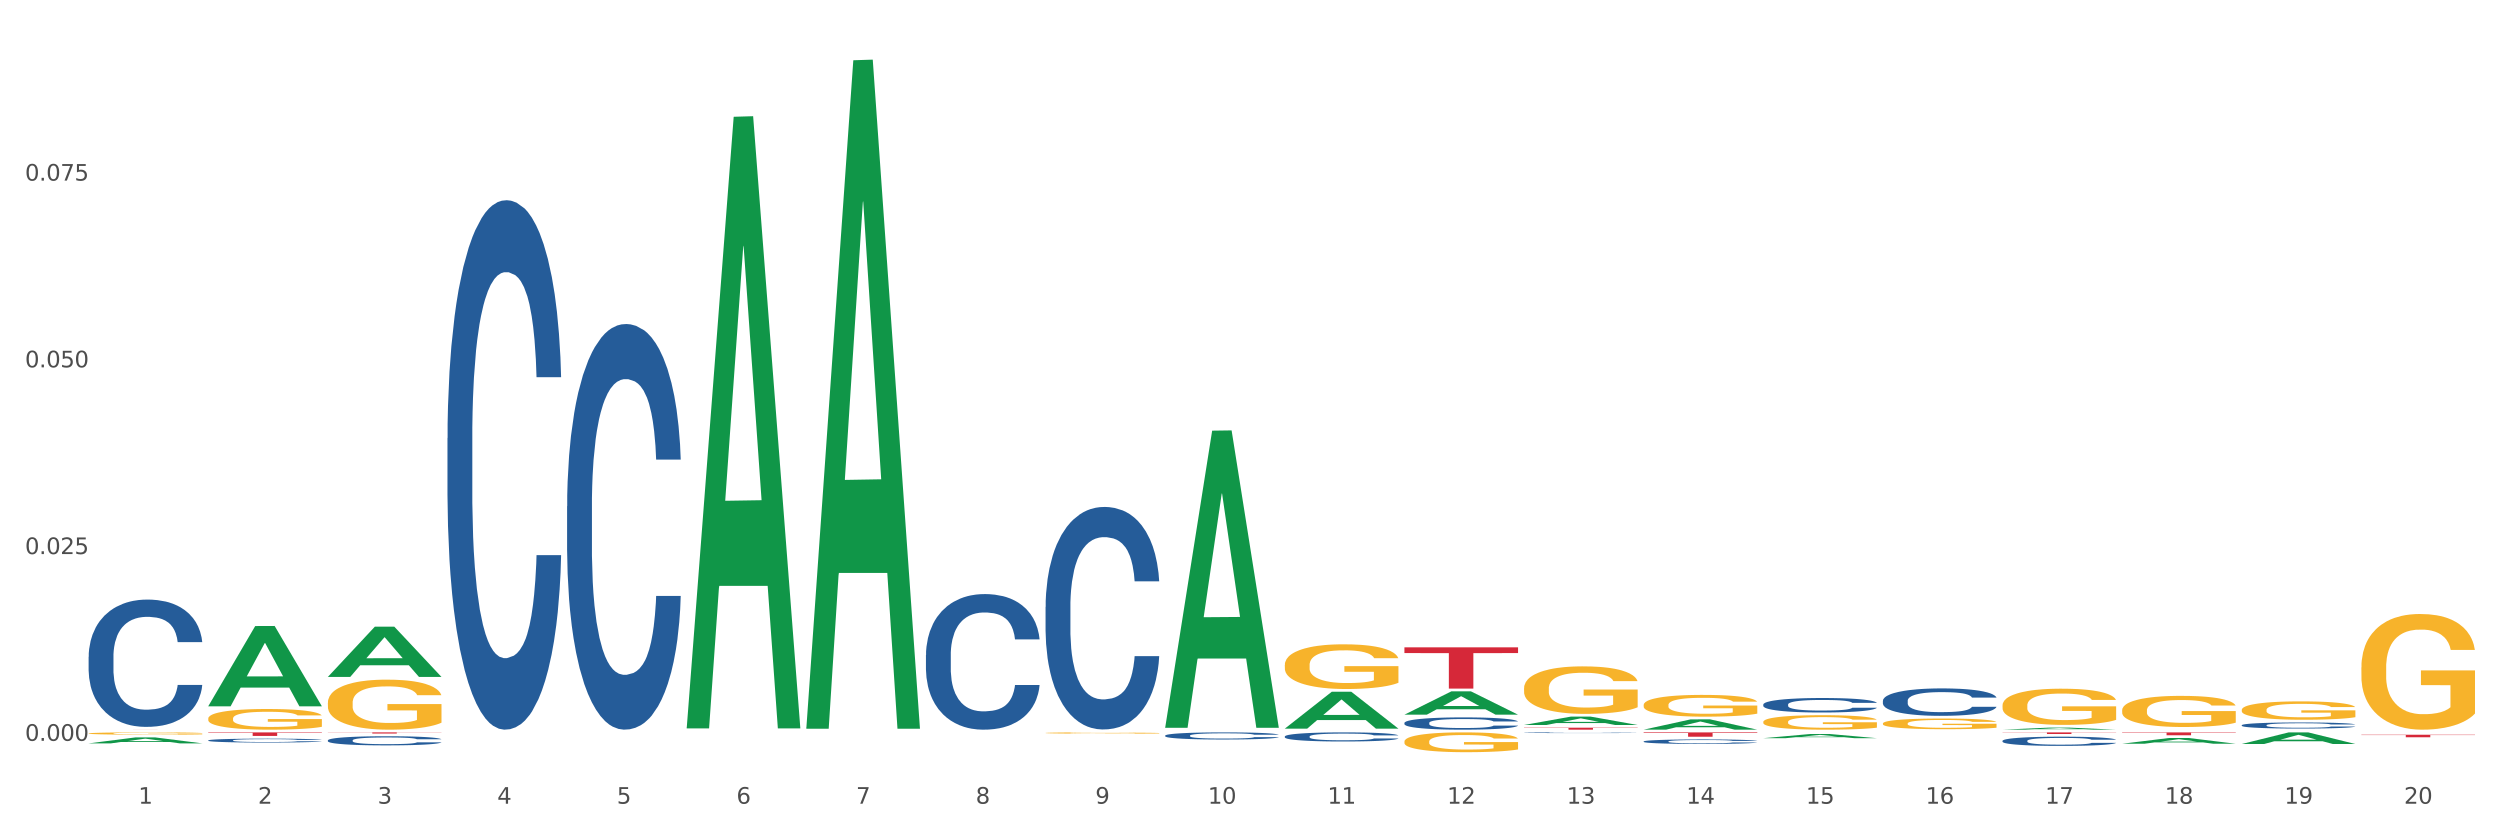 <?xml version="1.0" encoding="utf-8" standalone="no"?>
<!DOCTYPE svg PUBLIC "-//W3C//DTD SVG 1.1//EN"
  "http://www.w3.org/Graphics/SVG/1.1/DTD/svg11.dtd">
<svg xmlns:xlink="http://www.w3.org/1999/xlink" width="1080pt" height="360pt" viewBox="0 0 1080 360" xmlns="http://www.w3.org/2000/svg" version="1.1">
 <rect x="0" y="0" width="1080" height="360" fill="#333333" stroke="none"/>
 <defs>
  <style type="text/css">*{stroke-linejoin: round; stroke-linecap: butt}</style>
 </defs>
 <g id="figure_1">
  <g id="patch_1">
   <path d="M 0 360 
L 1080 360 
L 1080 0 
L 0 0 
z
" style="fill: #ffffff; stroke: #ffffff; stroke-linejoin: miter"/>
  </g>
  <g id="axes_1">
   <g id="matplotlib.axis_1">
    <g id="xtick_1">
     <g id="text_1">
      <!-- 1 -->
      <g style="fill: #4d4d4d" transform="translate(59.775 347.204) scale(0.096 -0.096)">
       <defs>
        <path id="DejaVuSans-31" d="M 794 531 
L 1825 531 
L 1825 4091 
L 703 3866 
L 703 4441 
L 1819 4666 
L 2450 4666 
L 2450 531 
L 3481 531 
L 3481 0 
L 794 0 
L 794 531 
z
" transform="scale(0.016)"/>
       </defs>
       <use xlink:href="#DejaVuSans-31"/>
      </g>
     </g>
    </g>
    <g id="xtick_2">
     <g id="text_2">
      <!-- 2 -->
      <g style="fill: #4d4d4d" transform="translate(111.45 347.204) scale(0.096 -0.096)">
       <defs>
        <path id="DejaVuSans-32" d="M 1228 531 
L 3431 531 
L 3431 0 
L 469 0 
L 469 531 
Q 828 903 1448 1529 
Q 2069 2156 2228 2338 
Q 2531 2678 2651 2914 
Q 2772 3150 2772 3378 
Q 2772 3750 2511 3984 
Q 2250 4219 1831 4219 
Q 1534 4219 1204 4116 
Q 875 4013 500 3803 
L 500 4441 
Q 881 4594 1212 4672 
Q 1544 4750 1819 4750 
Q 2544 4750 2975 4387 
Q 3406 4025 3406 3419 
Q 3406 3131 3298 2873 
Q 3191 2616 2906 2266 
Q 2828 2175 2409 1742 
Q 1991 1309 1228 531 
z
" transform="scale(0.016)"/>
       </defs>
       <use xlink:href="#DejaVuSans-32"/>
      </g>
     </g>
    </g>
    <g id="xtick_3">
     <g id="text_3">
      <!-- 3 -->
      <g style="fill: #4d4d4d" transform="translate(163.125 347.204) scale(0.096 -0.096)">
       <defs>
        <path id="DejaVuSans-33" d="M 2597 2516 
Q 3050 2419 3304 2112 
Q 3559 1806 3559 1356 
Q 3559 666 3084 287 
Q 2609 -91 1734 -91 
Q 1441 -91 1130 -33 
Q 819 25 488 141 
L 488 750 
Q 750 597 1062 519 
Q 1375 441 1716 441 
Q 2309 441 2620 675 
Q 2931 909 2931 1356 
Q 2931 1769 2642 2001 
Q 2353 2234 1838 2234 
L 1294 2234 
L 1294 2753 
L 1863 2753 
Q 2328 2753 2575 2939 
Q 2822 3125 2822 3475 
Q 2822 3834 2567 4026 
Q 2313 4219 1838 4219 
Q 1578 4219 1281 4162 
Q 984 4106 628 3988 
L 628 4550 
Q 988 4650 1302 4700 
Q 1616 4750 1894 4750 
Q 2613 4750 3031 4423 
Q 3450 4097 3450 3541 
Q 3450 3153 3228 2886 
Q 3006 2619 2597 2516 
z
" transform="scale(0.016)"/>
       </defs>
       <use xlink:href="#DejaVuSans-33"/>
      </g>
     </g>
    </g>
    <g id="xtick_4">
     <g id="text_4">
      <!-- 4 -->
      <g style="fill: #4d4d4d" transform="translate(214.8 347.204) scale(0.096 -0.096)">
       <defs>
        <path id="DejaVuSans-34" d="M 2419 4116 
L 825 1625 
L 2419 1625 
L 2419 4116 
z
M 2253 4666 
L 3047 4666 
L 3047 1625 
L 3713 1625 
L 3713 1100 
L 3047 1100 
L 3047 0 
L 2419 0 
L 2419 1100 
L 313 1100 
L 313 1709 
L 2253 4666 
z
" transform="scale(0.016)"/>
       </defs>
       <use xlink:href="#DejaVuSans-34"/>
      </g>
     </g>
    </g>
    <g id="xtick_5">
     <g id="text_5">
      <!-- 5 -->
      <g style="fill: #4d4d4d" transform="translate(266.475 347.204) scale(0.096 -0.096)">
       <defs>
        <path id="DejaVuSans-35" d="M 691 4666 
L 3169 4666 
L 3169 4134 
L 1269 4134 
L 1269 2991 
Q 1406 3038 1543 3061 
Q 1681 3084 1819 3084 
Q 2600 3084 3056 2656 
Q 3513 2228 3513 1497 
Q 3513 744 3044 326 
Q 2575 -91 1722 -91 
Q 1428 -91 1123 -41 
Q 819 9 494 109 
L 494 744 
Q 775 591 1075 516 
Q 1375 441 1709 441 
Q 2250 441 2565 725 
Q 2881 1009 2881 1497 
Q 2881 1984 2565 2268 
Q 2250 2553 1709 2553 
Q 1456 2553 1204 2497 
Q 953 2441 691 2322 
L 691 4666 
z
" transform="scale(0.016)"/>
       </defs>
       <use xlink:href="#DejaVuSans-35"/>
      </g>
     </g>
    </g>
    <g id="xtick_6">
     <g id="text_6">
      <!-- 6 -->
      <g style="fill: #4d4d4d" transform="translate(318.15 347.204) scale(0.096 -0.096)">
       <defs>
        <path id="DejaVuSans-36" d="M 2113 2584 
Q 1688 2584 1439 2293 
Q 1191 2003 1191 1497 
Q 1191 994 1439 701 
Q 1688 409 2113 409 
Q 2538 409 2786 701 
Q 3034 994 3034 1497 
Q 3034 2003 2786 2293 
Q 2538 2584 2113 2584 
z
M 3366 4563 
L 3366 3988 
Q 3128 4100 2886 4159 
Q 2644 4219 2406 4219 
Q 1781 4219 1451 3797 
Q 1122 3375 1075 2522 
Q 1259 2794 1537 2939 
Q 1816 3084 2150 3084 
Q 2853 3084 3261 2657 
Q 3669 2231 3669 1497 
Q 3669 778 3244 343 
Q 2819 -91 2113 -91 
Q 1303 -91 875 529 
Q 447 1150 447 2328 
Q 447 3434 972 4092 
Q 1497 4750 2381 4750 
Q 2619 4750 2861 4703 
Q 3103 4656 3366 4563 
z
" transform="scale(0.016)"/>
       </defs>
       <use xlink:href="#DejaVuSans-36"/>
      </g>
     </g>
    </g>
    <g id="xtick_7">
     <g id="text_7">
      <!-- 7 -->
      <g style="fill: #4d4d4d" transform="translate(369.825 347.204) scale(0.096 -0.096)">
       <defs>
        <path id="DejaVuSans-37" d="M 525 4666 
L 3525 4666 
L 3525 4397 
L 1831 0 
L 1172 0 
L 2766 4134 
L 525 4134 
L 525 4666 
z
" transform="scale(0.016)"/>
       </defs>
       <use xlink:href="#DejaVuSans-37"/>
      </g>
     </g>
    </g>
    <g id="xtick_8">
     <g id="text_8">
      <!-- 8 -->
      <g style="fill: #4d4d4d" transform="translate(421.5 347.204) scale(0.096 -0.096)">
       <defs>
        <path id="DejaVuSans-38" d="M 2034 2216 
Q 1584 2216 1326 1975 
Q 1069 1734 1069 1313 
Q 1069 891 1326 650 
Q 1584 409 2034 409 
Q 2484 409 2743 651 
Q 3003 894 3003 1313 
Q 3003 1734 2745 1975 
Q 2488 2216 2034 2216 
z
M 1403 2484 
Q 997 2584 770 2862 
Q 544 3141 544 3541 
Q 544 4100 942 4425 
Q 1341 4750 2034 4750 
Q 2731 4750 3128 4425 
Q 3525 4100 3525 3541 
Q 3525 3141 3298 2862 
Q 3072 2584 2669 2484 
Q 3125 2378 3379 2068 
Q 3634 1759 3634 1313 
Q 3634 634 3220 271 
Q 2806 -91 2034 -91 
Q 1263 -91 848 271 
Q 434 634 434 1313 
Q 434 1759 690 2068 
Q 947 2378 1403 2484 
z
M 1172 3481 
Q 1172 3119 1398 2916 
Q 1625 2713 2034 2713 
Q 2441 2713 2670 2916 
Q 2900 3119 2900 3481 
Q 2900 3844 2670 4047 
Q 2441 4250 2034 4250 
Q 1625 4250 1398 4047 
Q 1172 3844 1172 3481 
z
" transform="scale(0.016)"/>
       </defs>
       <use xlink:href="#DejaVuSans-38"/>
      </g>
     </g>
    </g>
    <g id="xtick_9">
     <g id="text_9">
      <!-- 9 -->
      <g style="fill: #4d4d4d" transform="translate(473.175 347.204) scale(0.096 -0.096)">
       <defs>
        <path id="DejaVuSans-39" d="M 703 97 
L 703 672 
Q 941 559 1184 500 
Q 1428 441 1663 441 
Q 2288 441 2617 861 
Q 2947 1281 2994 2138 
Q 2813 1869 2534 1725 
Q 2256 1581 1919 1581 
Q 1219 1581 811 2004 
Q 403 2428 403 3163 
Q 403 3881 828 4315 
Q 1253 4750 1959 4750 
Q 2769 4750 3195 4129 
Q 3622 3509 3622 2328 
Q 3622 1225 3098 567 
Q 2575 -91 1691 -91 
Q 1453 -91 1209 -44 
Q 966 3 703 97 
z
M 1959 2075 
Q 2384 2075 2632 2365 
Q 2881 2656 2881 3163 
Q 2881 3666 2632 3958 
Q 2384 4250 1959 4250 
Q 1534 4250 1286 3958 
Q 1038 3666 1038 3163 
Q 1038 2656 1286 2365 
Q 1534 2075 1959 2075 
z
" transform="scale(0.016)"/>
       </defs>
       <use xlink:href="#DejaVuSans-39"/>
      </g>
     </g>
    </g>
    <g id="xtick_10">
     <g id="text_10">
      <!-- 10 -->
      <g style="fill: #4d4d4d" transform="translate(521.796 347.204) scale(0.096 -0.096)">
       <defs>
        <path id="DejaVuSans-30" d="M 2034 4250 
Q 1547 4250 1301 3770 
Q 1056 3291 1056 2328 
Q 1056 1369 1301 889 
Q 1547 409 2034 409 
Q 2525 409 2770 889 
Q 3016 1369 3016 2328 
Q 3016 3291 2770 3770 
Q 2525 4250 2034 4250 
z
M 2034 4750 
Q 2819 4750 3233 4129 
Q 3647 3509 3647 2328 
Q 3647 1150 3233 529 
Q 2819 -91 2034 -91 
Q 1250 -91 836 529 
Q 422 1150 422 2328 
Q 422 3509 836 4129 
Q 1250 4750 2034 4750 
z
" transform="scale(0.016)"/>
       </defs>
       <use xlink:href="#DejaVuSans-31"/>
       <use xlink:href="#DejaVuSans-30" transform="translate(63.623 0)"/>
      </g>
     </g>
    </g>
    <g id="xtick_11">
     <g id="text_11">
      <!-- 11 -->
      <g style="fill: #4d4d4d" transform="translate(573.471 347.204) scale(0.096 -0.096)">
       <use xlink:href="#DejaVuSans-31"/>
       <use xlink:href="#DejaVuSans-31" transform="translate(63.623 0)"/>
      </g>
     </g>
    </g>
    <g id="xtick_12">
     <g id="text_12">
      <!-- 12 -->
      <g style="fill: #4d4d4d" transform="translate(625.146 347.204) scale(0.096 -0.096)">
       <use xlink:href="#DejaVuSans-31"/>
       <use xlink:href="#DejaVuSans-32" transform="translate(63.623 0)"/>
      </g>
     </g>
    </g>
    <g id="xtick_13">
     <g id="text_13">
      <!-- 13 -->
      <g style="fill: #4d4d4d" transform="translate(676.821 347.204) scale(0.096 -0.096)">
       <use xlink:href="#DejaVuSans-31"/>
       <use xlink:href="#DejaVuSans-33" transform="translate(63.623 0)"/>
      </g>
     </g>
    </g>
    <g id="xtick_14">
     <g id="text_14">
      <!-- 14 -->
      <g style="fill: #4d4d4d" transform="translate(728.496 347.204) scale(0.096 -0.096)">
       <use xlink:href="#DejaVuSans-31"/>
       <use xlink:href="#DejaVuSans-34" transform="translate(63.623 0)"/>
      </g>
     </g>
    </g>
    <g id="xtick_15">
     <g id="text_15">
      <!-- 15 -->
      <g style="fill: #4d4d4d" transform="translate(780.171 347.204) scale(0.096 -0.096)">
       <use xlink:href="#DejaVuSans-31"/>
       <use xlink:href="#DejaVuSans-35" transform="translate(63.623 0)"/>
      </g>
     </g>
    </g>
    <g id="xtick_16">
     <g id="text_16">
      <!-- 16 -->
      <g style="fill: #4d4d4d" transform="translate(831.846 347.204) scale(0.096 -0.096)">
       <use xlink:href="#DejaVuSans-31"/>
       <use xlink:href="#DejaVuSans-36" transform="translate(63.623 0)"/>
      </g>
     </g>
    </g>
    <g id="xtick_17">
     <g id="text_17">
      <!-- 17 -->
      <g style="fill: #4d4d4d" transform="translate(883.521 347.204) scale(0.096 -0.096)">
       <use xlink:href="#DejaVuSans-31"/>
       <use xlink:href="#DejaVuSans-37" transform="translate(63.623 0)"/>
      </g>
     </g>
    </g>
    <g id="xtick_18">
     <g id="text_18">
      <!-- 18 -->
      <g style="fill: #4d4d4d" transform="translate(935.196 347.204) scale(0.096 -0.096)">
       <use xlink:href="#DejaVuSans-31"/>
       <use xlink:href="#DejaVuSans-38" transform="translate(63.623 0)"/>
      </g>
     </g>
    </g>
    <g id="xtick_19">
     <g id="text_19">
      <!-- 19 -->
      <g style="fill: #4d4d4d" transform="translate(986.871 347.204) scale(0.096 -0.096)">
       <use xlink:href="#DejaVuSans-31"/>
       <use xlink:href="#DejaVuSans-39" transform="translate(63.623 0)"/>
      </g>
     </g>
    </g>
    <g id="xtick_20">
     <g id="text_20">
      <!-- 20 -->
      <g style="fill: #4d4d4d" transform="translate(1038.546 347.204) scale(0.096 -0.096)">
       <use xlink:href="#DejaVuSans-32"/>
       <use xlink:href="#DejaVuSans-30" transform="translate(63.623 0)"/>
      </g>
     </g>
    </g>
    <g id="xtick_21"/>
    <g id="xtick_22"/>
    <g id="xtick_23"/>
    <g id="xtick_24"/>
    <g id="xtick_25"/>
    <g id="xtick_26"/>
    <g id="xtick_27"/>
    <g id="xtick_28"/>
    <g id="xtick_29"/>
    <g id="xtick_30"/>
    <g id="xtick_31"/>
    <g id="xtick_32"/>
    <g id="xtick_33"/>
    <g id="xtick_34"/>
    <g id="xtick_35"/>
    <g id="xtick_36"/>
    <g id="xtick_37"/>
    <g id="xtick_38"/>
    <g id="xtick_39"/>
   </g>
   <g id="matplotlib.axis_2">
    <g id="ytick_1">
     <g id="text_21">
      <!-- 0.000 -->
      <g style="fill: #4d4d4d" transform="translate(10.8 320.032) scale(0.096 -0.096)">
       <defs>
        <path id="DejaVuSans-2e" d="M 684 794 
L 1344 794 
L 1344 0 
L 684 0 
L 684 794 
z
" transform="scale(0.016)"/>
       </defs>
       <use xlink:href="#DejaVuSans-30"/>
       <use xlink:href="#DejaVuSans-2e" transform="translate(63.623 0)"/>
       <use xlink:href="#DejaVuSans-30" transform="translate(95.41 0)"/>
       <use xlink:href="#DejaVuSans-30" transform="translate(159.033 0)"/>
       <use xlink:href="#DejaVuSans-30" transform="translate(222.656 0)"/>
      </g>
     </g>
    </g>
    <g id="ytick_2">
     <g id="text_22">
      <!-- 0.025 -->
      <g style="fill: #4d4d4d" transform="translate(10.8 239.366) scale(0.096 -0.096)">
       <use xlink:href="#DejaVuSans-30"/>
       <use xlink:href="#DejaVuSans-2e" transform="translate(63.623 0)"/>
       <use xlink:href="#DejaVuSans-30" transform="translate(95.41 0)"/>
       <use xlink:href="#DejaVuSans-32" transform="translate(159.033 0)"/>
       <use xlink:href="#DejaVuSans-35" transform="translate(222.656 0)"/>
      </g>
     </g>
    </g>
    <g id="ytick_3">
     <g id="text_23">
      <!-- 0.050 -->
      <g style="fill: #4d4d4d" transform="translate(10.8 158.7) scale(0.096 -0.096)">
       <use xlink:href="#DejaVuSans-30"/>
       <use xlink:href="#DejaVuSans-2e" transform="translate(63.623 0)"/>
       <use xlink:href="#DejaVuSans-30" transform="translate(95.41 0)"/>
       <use xlink:href="#DejaVuSans-35" transform="translate(159.033 0)"/>
       <use xlink:href="#DejaVuSans-30" transform="translate(222.656 0)"/>
      </g>
     </g>
    </g>
    <g id="ytick_4">
     <g id="text_24">
      <!-- 0.075 -->
      <g style="fill: #4d4d4d" transform="translate(10.8 78.034) scale(0.096 -0.096)">
       <use xlink:href="#DejaVuSans-30"/>
       <use xlink:href="#DejaVuSans-2e" transform="translate(63.623 0)"/>
       <use xlink:href="#DejaVuSans-30" transform="translate(95.41 0)"/>
       <use xlink:href="#DejaVuSans-37" transform="translate(159.033 0)"/>
       <use xlink:href="#DejaVuSans-35" transform="translate(222.656 0)"/>
      </g>
     </g>
    </g>
    <g id="ytick_5"/>
    <g id="ytick_6"/>
    <g id="ytick_7"/>
    <g id="ytick_8"/>
   </g>
   <g id="PolyCollection_1">
    <path d="M 38.283 321.132 
L 38.334 321.129 
L 58.577 318.552 
L 66.979 318.55 
L 87.374 321.136 
L 77.657 321.136 
L 73.254 320.534 
L 52.352 320.534 
L 52.201 320.544 
L 47.949 321.136 
L 38.283 321.136 
L 38.283 321.132 
L 54.984 320.175 
L 70.623 320.172 
L 62.879 319.101 
L 62.778 319.096 
L 62.677 319.103 
L 54.934 320.172 
L 54.984 320.175 
L 38.283 321.132 
z
" clip-path="url(#pc2d7b1d0c2)" style="fill: #109648"/>
    <path d="M 89.958 316.384 
L 139.049 316.384 
L 139.049 316.599 
L 119.739 316.6 
L 119.739 317.927 
L 109.152 317.927 
L 109.152 316.6 
L 89.958 316.599 
L 89.958 316.386 
L 89.958 316.384 
z
" clip-path="url(#pc2d7b1d0c2)" style="fill: #d62839"/>
    <path d="M 38.283 315.179 
L 87.374 315.179 
L 87.374 315.185 
L 68.063 315.185 
L 68.063 315.222 
L 57.477 315.222 
L 57.477 315.185 
L 38.283 315.185 
L 38.283 315.179 
L 38.283 315.179 
z
" clip-path="url(#pc2d7b1d0c2)" style="fill: #d62839"/>
    <path d="M 38.283 316.848 
L 38.341 316.847 
L 38.341 316.814 
L 38.457 316.785 
L 39.036 316.717 
L 39.906 316.66 
L 40.543 316.63 
L 41.181 316.605 
L 41.934 316.58 
L 42.862 316.555 
L 44.543 316.517 
L 45.586 316.498 
L 46.861 316.478 
L 49.179 316.448 
L 50.86 316.432 
L 52.599 316.418 
L 55.439 316.402 
L 57.294 316.394 
L 59.264 316.389 
L 61.64 316.385 
L 63.437 316.384 
L 67.378 316.387 
L 70.74 316.395 
L 72.363 316.402 
L 74.449 316.413 
L 75.551 316.42 
L 77.347 316.435 
L 79.202 316.454 
L 80.477 316.47 
L 82.39 316.502 
L 83.839 316.533 
L 85.172 316.571 
L 85.867 316.598 
L 86.389 316.622 
L 86.853 316.651 
L 87.316 316.696 
L 76.884 316.696 
L 76.478 316.664 
L 75.84 316.633 
L 74.913 316.604 
L 74.102 316.586 
L 72.711 316.563 
L 71.436 316.548 
L 70.102 316.537 
L 68.48 316.528 
L 67.205 316.524 
L 65.408 316.52 
L 61.872 316.521 
L 59.496 316.528 
L 57.873 316.537 
L 56.83 316.546 
L 55.903 316.555 
L 54.859 316.568 
L 53.642 316.587 
L 52.773 316.604 
L 51.903 316.626 
L 51.208 316.648 
L 50.57 316.674 
L 50.049 316.701 
L 49.643 316.73 
L 49.295 316.764 
L 49.005 316.822 
L 49.005 316.948 
L 49.121 316.976 
L 49.411 317.014 
L 49.759 317.042 
L 50.338 317.076 
L 50.86 317.099 
L 51.845 317.132 
L 52.947 317.159 
L 53.816 317.177 
L 54.685 317.191 
L 56.192 317.211 
L 57.873 317.228 
L 59.322 317.238 
L 61.293 317.247 
L 62.626 317.251 
L 63.785 317.253 
L 66.625 317.253 
L 68.654 317.25 
L 70.914 317.243 
L 72.653 317.235 
L 74.102 317.225 
L 75.725 317.209 
L 76.768 317.193 
L 76.768 317.002 
L 64.017 317.001 
L 64.017 316.873 
L 87.374 316.873 
L 87.374 317.247 
L 86.389 317.266 
L 85.288 317.284 
L 84.129 317.299 
L 82.39 317.318 
L 80.303 317.337 
L 78.449 317.35 
L 76.478 317.361 
L 74.16 317.371 
L 71.146 317.38 
L 69.291 317.384 
L 66.973 317.386 
L 64.249 317.387 
L 61.872 317.385 
L 59.554 317.381 
L 57.12 317.373 
L 54.743 317.361 
L 52.947 317.349 
L 51.15 317.334 
L 49.237 317.315 
L 47.73 317.297 
L 46.571 317.28 
L 45.296 317.259 
L 43.905 317.231 
L 42.862 317.207 
L 41.934 317.181 
L 40.949 317.148 
L 40.254 317.12 
L 39.558 317.084 
L 39.152 317.057 
L 38.689 317.016 
L 38.341 316.959 
L 38.283 316.848 
z
" clip-path="url(#pc2d7b1d0c2)" style="fill: #f7b32b"/>
    <path d="M 38.283 283.728 
L 38.341 283.678 
L 38.341 282.271 
L 38.515 280.363 
L 39.153 276.847 
L 39.966 274.184 
L 41.358 271.07 
L 42.113 269.764 
L 43.099 268.307 
L 45.13 265.947 
L 47.451 263.937 
L 49.076 262.832 
L 50.295 262.129 
L 53.022 260.873 
L 54.589 260.321 
L 56.214 259.869 
L 57.606 259.567 
L 59.927 259.216 
L 61.784 259.065 
L 63.931 259.015 
L 65.73 259.065 
L 68.109 259.266 
L 71.591 259.869 
L 72.925 260.22 
L 74.724 260.823 
L 76.581 261.627 
L 78.09 262.431 
L 79.831 263.586 
L 81.63 265.093 
L 83.37 267.001 
L 84.589 268.759 
L 85.575 270.618 
L 86.446 272.878 
L 87.084 275.34 
L 87.374 277.399 
L 76.755 277.399 
L 76.465 275.541 
L 75.885 273.531 
L 75.305 272.175 
L 74.666 271.07 
L 73.68 269.814 
L 72.809 269.011 
L 71.359 268.056 
L 70.024 267.454 
L 68.922 267.102 
L 67.587 266.801 
L 64.744 266.499 
L 62.713 266.499 
L 61.436 266.6 
L 59.869 266.851 
L 58.535 267.202 
L 56.968 267.805 
L 55.749 268.458 
L 54.531 269.312 
L 53.834 269.915 
L 52.79 271.02 
L 52.094 271.924 
L 51.165 273.481 
L 50.643 274.586 
L 49.714 277.449 
L 49.308 279.559 
L 49.134 281.016 
L 49.018 282.623 
L 49.018 290.459 
L 49.366 293.975 
L 49.656 295.482 
L 50.121 297.19 
L 50.991 299.4 
L 52.268 301.56 
L 53.602 303.117 
L 54.705 304.071 
L 55.749 304.774 
L 56.794 305.327 
L 58.07 305.829 
L 59.115 306.131 
L 60.682 306.432 
L 62.539 306.583 
L 63.989 306.583 
L 66.949 306.332 
L 68.283 306.08 
L 69.56 305.729 
L 70.952 305.176 
L 72.055 304.573 
L 72.693 304.121 
L 73.738 303.167 
L 74.55 302.162 
L 75.247 301.007 
L 75.711 300.003 
L 76.233 298.496 
L 76.639 296.788 
L 76.755 295.884 
L 87.374 295.884 
L 87.142 297.692 
L 86.736 299.45 
L 85.924 301.811 
L 85.285 303.167 
L 84.299 304.825 
L 83.254 306.231 
L 81.804 307.788 
L 80.469 308.943 
L 79.076 309.948 
L 77.568 310.852 
L 74.84 312.108 
L 73.854 312.46 
L 71.765 313.062 
L 70.14 313.414 
L 67.761 313.766 
L 65.324 313.966 
L 62.771 314.017 
L 60.508 313.916 
L 58.012 313.615 
L 56.446 313.314 
L 54.705 312.861 
L 52.674 312.158 
L 50.759 311.304 
L 48.96 310.3 
L 47.277 309.144 
L 45.711 307.838 
L 43.68 305.679 
L 42.171 303.569 
L 41.068 301.61 
L 40.314 299.952 
L 39.56 297.843 
L 39.153 296.386 
L 38.515 292.87 
L 38.283 289.605 
L 38.283 283.728 
z
" clip-path="url(#pc2d7b1d0c2)" style="fill: #255c99"/>
    <path d="M 89.958 319.848 
L 90.016 319.847 
L 90.016 319.803 
L 90.19 319.745 
L 90.828 319.637 
L 91.641 319.555 
L 93.033 319.46 
L 93.788 319.42 
L 94.774 319.375 
L 96.805 319.302 
L 99.126 319.241 
L 100.751 319.207 
L 101.97 319.185 
L 104.697 319.147 
L 106.264 319.13 
L 107.889 319.116 
L 109.281 319.107 
L 111.602 319.096 
L 113.459 319.091 
L 115.606 319.09 
L 117.405 319.091 
L 119.784 319.098 
L 123.266 319.116 
L 124.6 319.127 
L 126.399 319.145 
L 128.256 319.17 
L 129.765 319.195 
L 131.506 319.23 
L 133.305 319.276 
L 135.045 319.335 
L 136.264 319.389 
L 137.25 319.446 
L 138.121 319.515 
L 138.759 319.591 
L 139.049 319.654 
L 128.43 319.654 
L 128.14 319.597 
L 127.56 319.535 
L 126.98 319.494 
L 126.341 319.46 
L 125.355 319.421 
L 124.484 319.397 
L 123.034 319.367 
L 121.699 319.349 
L 120.597 319.338 
L 119.262 319.329 
L 116.419 319.319 
L 114.388 319.319 
L 113.111 319.323 
L 111.544 319.33 
L 110.21 319.341 
L 108.643 319.36 
L 107.424 319.38 
L 106.206 319.406 
L 105.509 319.424 
L 104.465 319.458 
L 103.769 319.486 
L 102.84 319.534 
L 102.318 319.568 
L 101.389 319.655 
L 100.983 319.72 
L 100.809 319.765 
L 100.693 319.814 
L 100.693 320.055 
L 101.041 320.162 
L 101.331 320.209 
L 101.796 320.261 
L 102.666 320.329 
L 103.943 320.395 
L 105.277 320.443 
L 106.38 320.472 
L 107.424 320.494 
L 108.469 320.511 
L 109.745 320.526 
L 110.79 320.535 
L 112.357 320.545 
L 114.214 320.549 
L 115.664 320.549 
L 118.624 320.542 
L 119.958 320.534 
L 121.235 320.523 
L 122.628 320.506 
L 123.73 320.488 
L 124.368 320.474 
L 125.413 320.444 
L 126.225 320.414 
L 126.922 320.378 
L 127.386 320.347 
L 127.908 320.301 
L 128.314 320.249 
L 128.43 320.221 
L 139.049 320.221 
L 138.817 320.277 
L 138.411 320.33 
L 137.599 320.403 
L 136.96 320.444 
L 135.974 320.495 
L 134.929 320.539 
L 133.479 320.586 
L 132.144 320.622 
L 130.751 320.653 
L 129.243 320.68 
L 126.515 320.719 
L 125.529 320.73 
L 123.44 320.748 
L 121.815 320.759 
L 119.436 320.77 
L 116.999 320.776 
L 114.446 320.777 
L 112.183 320.774 
L 109.687 320.765 
L 108.121 320.756 
L 106.38 320.742 
L 104.349 320.72 
L 102.434 320.694 
L 100.635 320.663 
L 98.952 320.628 
L 97.386 320.588 
L 95.355 320.522 
L 93.846 320.457 
L 92.743 320.397 
L 91.989 320.346 
L 91.235 320.281 
L 90.828 320.236 
L 90.19 320.129 
L 89.958 320.028 
L 89.958 319.848 
z
" clip-path="url(#pc2d7b1d0c2)" style="fill: #255c99"/>
    <path d="M 141.633 319.828 
L 141.691 319.824 
L 141.691 319.723 
L 141.865 319.586 
L 142.503 319.334 
L 143.316 319.143 
L 144.709 318.919 
L 145.463 318.825 
L 146.449 318.72 
L 148.48 318.551 
L 150.801 318.406 
L 152.426 318.327 
L 153.645 318.277 
L 156.372 318.186 
L 157.939 318.147 
L 159.564 318.114 
L 160.956 318.093 
L 163.277 318.067 
L 165.134 318.057 
L 167.281 318.053 
L 169.08 318.057 
L 171.459 318.071 
L 174.941 318.114 
L 176.276 318.139 
L 178.074 318.183 
L 179.931 318.241 
L 181.44 318.298 
L 183.181 318.381 
L 184.98 318.489 
L 186.72 318.627 
L 187.939 318.753 
L 188.926 318.886 
L 189.796 319.049 
L 190.434 319.226 
L 190.724 319.373 
L 180.105 319.373 
L 179.815 319.24 
L 179.235 319.096 
L 178.655 318.998 
L 178.016 318.919 
L 177.03 318.829 
L 176.159 318.771 
L 174.709 318.702 
L 173.374 318.659 
L 172.272 318.634 
L 170.937 318.612 
L 168.094 318.591 
L 166.063 318.591 
L 164.786 318.598 
L 163.219 318.616 
L 161.885 318.641 
L 160.318 318.684 
L 159.099 318.731 
L 157.881 318.793 
L 157.184 318.836 
L 156.14 318.915 
L 155.444 318.98 
L 154.515 319.092 
L 153.993 319.171 
L 153.064 319.377 
L 152.658 319.529 
L 152.484 319.633 
L 152.368 319.749 
L 152.368 320.312 
L 152.716 320.564 
L 153.006 320.672 
L 153.471 320.795 
L 154.341 320.954 
L 155.618 321.109 
L 156.952 321.221 
L 158.055 321.289 
L 159.099 321.34 
L 160.144 321.38 
L 161.42 321.416 
L 162.465 321.437 
L 164.032 321.459 
L 165.889 321.47 
L 167.339 321.47 
L 170.299 321.452 
L 171.633 321.434 
L 172.91 321.408 
L 174.303 321.369 
L 175.405 321.325 
L 176.043 321.293 
L 177.088 321.224 
L 177.9 321.152 
L 178.597 321.069 
L 179.061 320.997 
L 179.583 320.889 
L 179.989 320.766 
L 180.105 320.701 
L 190.724 320.701 
L 190.492 320.831 
L 190.086 320.957 
L 189.274 321.127 
L 188.635 321.224 
L 187.649 321.343 
L 186.604 321.444 
L 185.154 321.556 
L 183.819 321.639 
L 182.426 321.711 
L 180.918 321.776 
L 178.19 321.867 
L 177.204 321.892 
L 175.115 321.935 
L 173.49 321.96 
L 171.111 321.986 
L 168.674 322 
L 166.121 322.004 
L 163.858 321.997 
L 161.362 321.975 
L 159.796 321.953 
L 158.055 321.921 
L 156.024 321.87 
L 154.109 321.809 
L 152.31 321.737 
L 150.627 321.654 
L 149.061 321.56 
L 147.03 321.405 
L 145.521 321.253 
L 144.418 321.113 
L 143.664 320.993 
L 142.91 320.842 
L 142.503 320.737 
L 141.865 320.485 
L 141.633 320.25 
L 141.633 319.828 
z
" clip-path="url(#pc2d7b1d0c2)" style="fill: #255c99"/>
    <path d="M 193.308 189.263 
L 193.366 189.054 
L 193.366 183.206 
L 193.54 175.268 
L 194.179 160.646 
L 194.991 149.575 
L 196.384 136.624 
L 197.138 131.193 
L 198.124 125.135 
L 200.155 115.318 
L 202.476 106.962 
L 204.101 102.367 
L 205.32 99.442 
L 208.047 94.22 
L 209.614 91.922 
L 211.239 90.042 
L 212.631 88.789 
L 214.952 87.327 
L 216.809 86.7 
L 218.956 86.491 
L 220.755 86.7 
L 223.134 87.536 
L 226.616 90.042 
L 227.951 91.504 
L 229.749 94.011 
L 231.606 97.353 
L 233.115 100.695 
L 234.856 105.5 
L 236.655 111.766 
L 238.395 119.704 
L 239.614 127.015 
L 240.601 134.744 
L 241.471 144.144 
L 242.109 154.379 
L 242.399 162.944 
L 231.78 162.944 
L 231.49 155.215 
L 230.91 146.859 
L 230.33 141.219 
L 229.691 136.624 
L 228.705 131.402 
L 227.834 128.06 
L 226.384 124.091 
L 225.049 121.584 
L 223.947 120.122 
L 222.612 118.869 
L 219.769 117.615 
L 217.738 117.615 
L 216.461 118.033 
L 214.894 119.077 
L 213.56 120.54 
L 211.993 123.046 
L 210.774 125.762 
L 209.556 129.313 
L 208.859 131.82 
L 207.815 136.415 
L 207.119 140.175 
L 206.19 146.65 
L 205.668 151.246 
L 204.74 163.153 
L 204.333 171.926 
L 204.159 177.983 
L 204.043 184.668 
L 204.043 217.254 
L 204.391 231.876 
L 204.682 238.143 
L 205.146 245.245 
L 206.016 254.436 
L 207.293 263.418 
L 208.627 269.893 
L 209.73 273.862 
L 210.774 276.787 
L 211.819 279.084 
L 213.095 281.173 
L 214.14 282.427 
L 215.707 283.68 
L 217.564 284.307 
L 219.014 284.307 
L 221.974 283.262 
L 223.308 282.218 
L 224.585 280.756 
L 225.978 278.458 
L 227.08 275.951 
L 227.718 274.071 
L 228.763 270.102 
L 229.575 265.925 
L 230.272 261.12 
L 230.736 256.943 
L 231.258 250.676 
L 231.664 243.574 
L 231.78 239.814 
L 242.399 239.814 
L 242.167 247.334 
L 241.761 254.645 
L 240.949 264.462 
L 240.31 270.102 
L 239.324 276.996 
L 238.279 282.844 
L 236.829 289.32 
L 235.494 294.124 
L 234.101 298.302 
L 232.593 302.062 
L 229.865 307.284 
L 228.879 308.746 
L 226.79 311.253 
L 225.165 312.715 
L 222.786 314.177 
L 220.349 315.013 
L 217.796 315.222 
L 215.533 314.804 
L 213.037 313.551 
L 211.471 312.297 
L 209.73 310.417 
L 207.699 307.493 
L 205.784 303.942 
L 203.985 299.764 
L 202.302 294.96 
L 200.736 289.529 
L 198.705 280.547 
L 197.196 271.773 
L 196.093 263.627 
L 195.339 256.734 
L 194.585 247.96 
L 194.179 241.903 
L 193.54 227.281 
L 193.308 213.703 
L 193.308 189.263 
z
" clip-path="url(#pc2d7b1d0c2)" style="fill: #255c99"/>
    <path d="M 141.633 316.384 
L 190.724 316.384 
L 190.724 316.455 
L 171.414 316.455 
L 171.414 316.89 
L 160.828 316.89 
L 160.828 316.455 
L 141.633 316.455 
L 141.633 316.385 
L 141.633 316.384 
z
" clip-path="url(#pc2d7b1d0c2)" style="fill: #d62839"/>
    <path d="M 244.983 218.711 
L 245.041 218.551 
L 245.041 214.07 
L 245.215 207.989 
L 245.854 196.786 
L 246.666 188.305 
L 248.059 178.383 
L 248.813 174.222 
L 249.799 169.581 
L 251.83 162.059 
L 254.151 155.658 
L 255.776 152.137 
L 256.995 149.897 
L 259.722 145.896 
L 261.289 144.136 
L 262.914 142.695 
L 264.306 141.735 
L 266.627 140.615 
L 268.484 140.135 
L 270.631 139.975 
L 272.43 140.135 
L 274.809 140.775 
L 278.291 142.695 
L 279.626 143.816 
L 281.424 145.736 
L 283.281 148.297 
L 284.79 150.857 
L 286.531 154.538 
L 288.33 159.339 
L 290.071 165.42 
L 291.289 171.021 
L 292.276 176.942 
L 293.146 184.144 
L 293.784 191.986 
L 294.074 198.547 
L 283.455 198.547 
L 283.165 192.626 
L 282.585 186.224 
L 282.005 181.903 
L 281.366 178.383 
L 280.38 174.382 
L 279.51 171.821 
L 278.059 168.781 
L 276.724 166.86 
L 275.622 165.74 
L 274.287 164.78 
L 271.444 163.82 
L 269.413 163.82 
L 268.136 164.14 
L 266.569 164.94 
L 265.235 166.06 
L 263.668 167.981 
L 262.449 170.061 
L 261.231 172.782 
L 260.535 174.702 
L 259.49 178.223 
L 258.794 181.103 
L 257.865 186.064 
L 257.343 189.585 
L 256.415 198.707 
L 256.008 205.428 
L 255.834 210.069 
L 255.718 215.19 
L 255.718 240.155 
L 256.066 251.358 
L 256.357 256.159 
L 256.821 261.6 
L 257.691 268.641 
L 258.968 275.523 
L 260.302 280.484 
L 261.405 283.524 
L 262.449 285.765 
L 263.494 287.525 
L 264.771 289.125 
L 265.815 290.086 
L 267.382 291.046 
L 269.239 291.526 
L 270.689 291.526 
L 273.649 290.726 
L 274.983 289.926 
L 276.26 288.805 
L 277.653 287.045 
L 278.755 285.125 
L 279.393 283.684 
L 280.438 280.644 
L 281.25 277.443 
L 281.947 273.762 
L 282.411 270.562 
L 282.933 265.761 
L 283.339 260.32 
L 283.455 257.439 
L 294.074 257.439 
L 293.842 263.2 
L 293.436 268.801 
L 292.624 276.323 
L 291.985 280.644 
L 290.999 285.925 
L 289.954 290.406 
L 288.504 295.367 
L 287.169 299.047 
L 285.776 302.248 
L 284.268 305.129 
L 281.54 309.13 
L 280.554 310.25 
L 278.465 312.17 
L 276.84 313.29 
L 274.461 314.411 
L 272.024 315.051 
L 269.471 315.211 
L 267.208 314.891 
L 264.713 313.931 
L 263.146 312.97 
L 261.405 311.53 
L 259.374 309.29 
L 257.459 306.569 
L 255.66 303.368 
L 253.977 299.688 
L 252.411 295.527 
L 250.38 288.645 
L 248.871 281.924 
L 247.768 275.683 
L 247.014 270.402 
L 246.26 263.68 
L 245.854 259.039 
L 245.215 247.837 
L 244.983 237.435 
L 244.983 218.711 
z
" clip-path="url(#pc2d7b1d0c2)" style="fill: #255c99"/>
    <path d="M 451.683 262.191 
L 451.741 262.104 
L 451.741 259.645 
L 451.915 256.309 
L 452.554 250.164 
L 453.366 245.511 
L 454.759 240.068 
L 455.513 237.785 
L 456.5 235.239 
L 458.531 231.113 
L 460.852 227.601 
L 462.476 225.67 
L 463.695 224.441 
L 466.422 222.246 
L 467.989 221.28 
L 469.614 220.49 
L 471.006 219.963 
L 473.328 219.349 
L 475.184 219.085 
L 477.331 218.997 
L 479.13 219.085 
L 481.509 219.436 
L 484.991 220.49 
L 486.326 221.104 
L 488.125 222.158 
L 489.981 223.563 
L 491.49 224.967 
L 493.231 226.987 
L 495.03 229.62 
L 496.771 232.956 
L 497.989 236.029 
L 498.976 239.278 
L 499.846 243.228 
L 500.484 247.53 
L 500.775 251.13 
L 490.156 251.13 
L 489.865 247.881 
L 489.285 244.37 
L 488.705 241.999 
L 488.067 240.068 
L 487.08 237.873 
L 486.21 236.468 
L 484.759 234.8 
L 483.424 233.747 
L 482.322 233.132 
L 480.987 232.605 
L 478.144 232.079 
L 476.113 232.079 
L 474.836 232.254 
L 473.27 232.693 
L 471.935 233.308 
L 470.368 234.361 
L 469.15 235.502 
L 467.931 236.995 
L 467.235 238.048 
L 466.19 239.98 
L 465.494 241.56 
L 464.565 244.282 
L 464.043 246.213 
L 463.115 251.217 
L 462.709 254.905 
L 462.534 257.451 
L 462.418 260.26 
L 462.418 273.956 
L 462.767 280.101 
L 463.057 282.735 
L 463.521 285.72 
L 464.391 289.583 
L 465.668 293.358 
L 467.003 296.079 
L 468.105 297.747 
L 469.15 298.976 
L 470.194 299.942 
L 471.471 300.82 
L 472.515 301.347 
L 474.082 301.874 
L 475.939 302.137 
L 477.389 302.137 
L 480.349 301.698 
L 481.684 301.259 
L 482.96 300.645 
L 484.353 299.679 
L 485.455 298.625 
L 486.094 297.835 
L 487.138 296.167 
L 487.951 294.411 
L 488.647 292.392 
L 489.111 290.636 
L 489.633 288.002 
L 490.039 285.017 
L 490.156 283.437 
L 500.775 283.437 
L 500.542 286.598 
L 500.136 289.67 
L 499.324 293.797 
L 498.686 296.167 
L 497.699 299.064 
L 496.655 301.522 
L 495.204 304.244 
L 493.869 306.263 
L 492.477 308.019 
L 490.968 309.599 
L 488.241 311.794 
L 487.254 312.409 
L 485.165 313.462 
L 483.54 314.077 
L 481.161 314.691 
L 478.724 315.043 
L 476.171 315.13 
L 473.908 314.955 
L 471.413 314.428 
L 469.846 313.901 
L 468.105 313.111 
L 466.074 311.882 
L 464.159 310.39 
L 462.36 308.634 
L 460.678 306.614 
L 459.111 304.332 
L 457.08 300.557 
L 455.571 296.869 
L 454.469 293.446 
L 453.714 290.548 
L 452.96 286.861 
L 452.554 284.315 
L 451.915 278.17 
L 451.683 272.463 
L 451.683 262.191 
z
" clip-path="url(#pc2d7b1d0c2)" style="fill: #255c99"/>
    <path d="M 503.358 317.771 
L 503.416 317.768 
L 503.416 317.689 
L 503.59 317.582 
L 504.229 317.385 
L 505.041 317.235 
L 506.434 317.061 
L 507.188 316.987 
L 508.175 316.906 
L 510.206 316.773 
L 512.527 316.661 
L 514.151 316.599 
L 515.37 316.559 
L 518.097 316.489 
L 519.664 316.458 
L 521.289 316.432 
L 522.682 316.415 
L 525.003 316.396 
L 526.859 316.387 
L 529.007 316.384 
L 530.805 316.387 
L 533.184 316.398 
L 536.666 316.432 
L 538.001 316.452 
L 539.8 316.486 
L 541.657 316.531 
L 543.165 316.576 
L 544.906 316.641 
L 546.705 316.725 
L 548.446 316.832 
L 549.664 316.931 
L 550.651 317.035 
L 551.521 317.162 
L 552.159 317.3 
L 552.45 317.416 
L 541.831 317.416 
L 541.54 317.312 
L 540.96 317.199 
L 540.38 317.123 
L 539.742 317.061 
L 538.755 316.99 
L 537.885 316.945 
L 536.434 316.892 
L 535.099 316.858 
L 533.997 316.838 
L 532.662 316.821 
L 529.819 316.804 
L 527.788 316.804 
L 526.511 316.81 
L 524.945 316.824 
L 523.61 316.844 
L 522.043 316.878 
L 520.825 316.914 
L 519.606 316.962 
L 518.91 316.996 
L 517.865 317.058 
L 517.169 317.109 
L 516.24 317.196 
L 515.718 317.258 
L 514.79 317.419 
L 514.384 317.537 
L 514.209 317.619 
L 514.093 317.709 
L 514.093 318.149 
L 514.442 318.346 
L 514.732 318.43 
L 515.196 318.526 
L 516.066 318.65 
L 517.343 318.772 
L 518.678 318.859 
L 519.78 318.912 
L 520.825 318.952 
L 521.869 318.983 
L 523.146 319.011 
L 524.19 319.028 
L 525.757 319.045 
L 527.614 319.053 
L 529.065 319.053 
L 532.024 319.039 
L 533.359 319.025 
L 534.635 319.005 
L 536.028 318.974 
L 537.13 318.941 
L 537.769 318.915 
L 538.813 318.862 
L 539.626 318.805 
L 540.322 318.741 
L 540.786 318.684 
L 541.308 318.6 
L 541.715 318.504 
L 541.831 318.453 
L 552.45 318.453 
L 552.218 318.554 
L 551.811 318.653 
L 550.999 318.786 
L 550.361 318.862 
L 549.374 318.955 
L 548.33 319.034 
L 546.879 319.121 
L 545.544 319.186 
L 544.152 319.242 
L 542.643 319.293 
L 539.916 319.363 
L 538.929 319.383 
L 536.84 319.417 
L 535.215 319.437 
L 532.836 319.456 
L 530.399 319.468 
L 527.846 319.47 
L 525.583 319.465 
L 523.088 319.448 
L 521.521 319.431 
L 519.78 319.406 
L 517.749 319.366 
L 515.834 319.318 
L 514.035 319.262 
L 512.353 319.197 
L 510.786 319.124 
L 508.755 319.003 
L 507.246 318.884 
L 506.144 318.774 
L 505.389 318.681 
L 504.635 318.563 
L 504.229 318.481 
L 503.59 318.284 
L 503.358 318.101 
L 503.358 317.771 
z
" clip-path="url(#pc2d7b1d0c2)" style="fill: #255c99"/>
    <path d="M 555.033 318.156 
L 555.091 318.153 
L 555.091 318.052 
L 555.265 317.915 
L 555.904 317.663 
L 556.716 317.472 
L 558.109 317.249 
L 558.863 317.155 
L 559.85 317.051 
L 561.881 316.881 
L 564.202 316.737 
L 565.826 316.658 
L 567.045 316.608 
L 569.772 316.518 
L 571.339 316.478 
L 572.964 316.446 
L 574.357 316.424 
L 576.678 316.399 
L 578.535 316.388 
L 580.682 316.384 
L 582.48 316.388 
L 584.86 316.402 
L 588.341 316.446 
L 589.676 316.471 
L 591.475 316.514 
L 593.332 316.572 
L 594.84 316.629 
L 596.581 316.712 
L 598.38 316.82 
L 600.121 316.957 
L 601.339 317.083 
L 602.326 317.216 
L 603.196 317.378 
L 603.835 317.555 
L 604.125 317.702 
L 593.506 317.702 
L 593.215 317.569 
L 592.635 317.425 
L 592.055 317.328 
L 591.417 317.249 
L 590.43 317.159 
L 589.56 317.101 
L 588.109 317.033 
L 586.774 316.989 
L 585.672 316.964 
L 584.337 316.943 
L 581.494 316.921 
L 579.463 316.921 
L 578.186 316.928 
L 576.62 316.946 
L 575.285 316.971 
L 573.718 317.015 
L 572.5 317.061 
L 571.281 317.123 
L 570.585 317.166 
L 569.54 317.245 
L 568.844 317.31 
L 567.915 317.421 
L 567.393 317.501 
L 566.465 317.706 
L 566.059 317.857 
L 565.885 317.962 
L 565.768 318.077 
L 565.768 318.639 
L 566.117 318.891 
L 566.407 318.999 
L 566.871 319.121 
L 567.741 319.28 
L 569.018 319.435 
L 570.353 319.546 
L 571.455 319.615 
L 572.5 319.665 
L 573.544 319.705 
L 574.821 319.741 
L 575.865 319.762 
L 577.432 319.784 
L 579.289 319.795 
L 580.74 319.795 
L 583.699 319.777 
L 585.034 319.759 
L 586.31 319.733 
L 587.703 319.694 
L 588.805 319.651 
L 589.444 319.618 
L 590.488 319.55 
L 591.301 319.478 
L 591.997 319.395 
L 592.461 319.323 
L 592.983 319.215 
L 593.39 319.092 
L 593.506 319.028 
L 604.125 319.028 
L 603.893 319.157 
L 603.486 319.283 
L 602.674 319.453 
L 602.036 319.55 
L 601.049 319.669 
L 600.005 319.769 
L 598.554 319.881 
L 597.219 319.964 
L 595.827 320.036 
L 594.318 320.101 
L 591.591 320.191 
L 590.604 320.216 
L 588.515 320.259 
L 586.89 320.284 
L 584.511 320.31 
L 582.074 320.324 
L 579.521 320.328 
L 577.258 320.32 
L 574.763 320.299 
L 573.196 320.277 
L 571.455 320.245 
L 569.424 320.194 
L 567.509 320.133 
L 565.71 320.061 
L 564.028 319.978 
L 562.461 319.885 
L 560.43 319.73 
L 558.921 319.579 
L 557.819 319.438 
L 557.064 319.319 
L 556.31 319.168 
L 555.904 319.064 
L 555.265 318.812 
L 555.033 318.577 
L 555.033 318.156 
z
" clip-path="url(#pc2d7b1d0c2)" style="fill: #255c99"/>
    <path d="M 658.383 316.524 
L 658.441 316.523 
L 658.441 316.515 
L 658.616 316.505 
L 659.254 316.485 
L 660.066 316.47 
L 661.459 316.452 
L 662.213 316.445 
L 663.2 316.437 
L 665.231 316.423 
L 667.552 316.412 
L 669.177 316.406 
L 670.395 316.402 
L 673.122 316.395 
L 674.689 316.392 
L 676.314 316.389 
L 677.707 316.387 
L 680.028 316.385 
L 681.885 316.385 
L 684.032 316.384 
L 685.83 316.385 
L 688.21 316.386 
L 691.691 316.389 
L 693.026 316.391 
L 694.825 316.395 
L 696.682 316.399 
L 698.19 316.404 
L 699.931 316.41 
L 701.73 316.419 
L 703.471 316.429 
L 704.689 316.439 
L 705.676 316.45 
L 706.546 316.462 
L 707.185 316.476 
L 707.475 316.488 
L 696.856 316.488 
L 696.566 316.477 
L 695.985 316.466 
L 695.405 316.459 
L 694.767 316.452 
L 693.78 316.445 
L 692.91 316.441 
L 691.459 316.435 
L 690.125 316.432 
L 689.022 316.43 
L 687.687 316.428 
L 684.844 316.427 
L 682.813 316.427 
L 681.536 316.427 
L 679.97 316.428 
L 678.635 316.43 
L 677.068 316.434 
L 675.85 316.438 
L 674.631 316.442 
L 673.935 316.446 
L 672.89 316.452 
L 672.194 316.457 
L 671.266 316.466 
L 670.743 316.472 
L 669.815 316.488 
L 669.409 316.5 
L 669.235 316.508 
L 669.119 316.517 
L 669.119 316.562 
L 669.467 316.581 
L 669.757 316.59 
L 670.221 316.599 
L 671.091 316.612 
L 672.368 316.624 
L 673.703 316.633 
L 674.805 316.638 
L 675.85 316.642 
L 676.894 316.645 
L 678.171 316.648 
L 679.215 316.65 
L 680.782 316.652 
L 682.639 316.652 
L 684.09 316.652 
L 687.049 316.651 
L 688.384 316.65 
L 689.66 316.648 
L 691.053 316.644 
L 692.155 316.641 
L 692.794 316.639 
L 693.838 316.633 
L 694.651 316.628 
L 695.347 316.621 
L 695.811 316.615 
L 696.333 316.607 
L 696.74 316.597 
L 696.856 316.592 
L 707.475 316.592 
L 707.243 316.602 
L 706.836 316.612 
L 706.024 316.626 
L 705.386 316.633 
L 704.399 316.643 
L 703.355 316.65 
L 701.904 316.659 
L 700.569 316.666 
L 699.177 316.671 
L 697.668 316.676 
L 694.941 316.684 
L 693.954 316.686 
L 691.865 316.689 
L 690.241 316.691 
L 687.861 316.693 
L 685.424 316.694 
L 682.871 316.694 
L 680.608 316.694 
L 678.113 316.692 
L 676.546 316.69 
L 674.805 316.688 
L 672.774 316.684 
L 670.859 316.679 
L 669.061 316.673 
L 667.378 316.667 
L 665.811 316.659 
L 663.78 316.647 
L 662.271 316.635 
L 661.169 316.624 
L 660.414 316.615 
L 659.66 316.603 
L 659.254 316.595 
L 658.616 316.575 
L 658.383 316.557 
L 658.383 316.524 
z
" clip-path="url(#pc2d7b1d0c2)" style="fill: #255c99"/>
    <path d="M 710.058 320.303 
L 710.117 320.301 
L 710.117 320.252 
L 710.291 320.184 
L 710.929 320.06 
L 711.741 319.966 
L 713.134 319.856 
L 713.888 319.81 
L 714.875 319.759 
L 716.906 319.675 
L 719.227 319.605 
L 720.852 319.566 
L 722.07 319.541 
L 724.797 319.496 
L 726.364 319.477 
L 727.989 319.461 
L 729.382 319.45 
L 731.703 319.438 
L 733.56 319.433 
L 735.707 319.431 
L 737.506 319.433 
L 739.885 319.44 
L 743.366 319.461 
L 744.701 319.473 
L 746.5 319.495 
L 748.357 319.523 
L 749.865 319.551 
L 751.606 319.592 
L 753.405 319.645 
L 755.146 319.713 
L 756.364 319.775 
L 757.351 319.84 
L 758.221 319.92 
L 758.86 320.007 
L 759.15 320.08 
L 748.531 320.08 
L 748.241 320.014 
L 747.66 319.943 
L 747.08 319.895 
L 746.442 319.856 
L 745.455 319.812 
L 744.585 319.784 
L 743.134 319.75 
L 741.8 319.729 
L 740.697 319.716 
L 739.362 319.706 
L 736.519 319.695 
L 734.488 319.695 
L 733.211 319.699 
L 731.645 319.707 
L 730.31 319.72 
L 728.743 319.741 
L 727.525 319.764 
L 726.306 319.794 
L 725.61 319.816 
L 724.565 319.855 
L 723.869 319.886 
L 722.941 319.941 
L 722.418 319.98 
L 721.49 320.081 
L 721.084 320.156 
L 720.91 320.207 
L 720.794 320.264 
L 720.794 320.541 
L 721.142 320.665 
L 721.432 320.718 
L 721.896 320.778 
L 722.767 320.856 
L 724.043 320.932 
L 725.378 320.987 
L 726.48 321.021 
L 727.525 321.046 
L 728.569 321.065 
L 729.846 321.083 
L 730.89 321.094 
L 732.457 321.104 
L 734.314 321.11 
L 735.765 321.11 
L 738.724 321.101 
L 740.059 321.092 
L 741.335 321.08 
L 742.728 321.06 
L 743.831 321.039 
L 744.469 321.023 
L 745.513 320.989 
L 746.326 320.954 
L 747.022 320.913 
L 747.486 320.877 
L 748.008 320.824 
L 748.415 320.764 
L 748.531 320.732 
L 759.15 320.732 
L 758.918 320.796 
L 758.511 320.858 
L 757.699 320.941 
L 757.061 320.989 
L 756.074 321.048 
L 755.03 321.097 
L 753.579 321.152 
L 752.244 321.193 
L 750.852 321.229 
L 749.343 321.26 
L 746.616 321.305 
L 745.629 321.317 
L 743.54 321.338 
L 741.916 321.351 
L 739.536 321.363 
L 737.099 321.37 
L 734.546 321.372 
L 732.283 321.369 
L 729.788 321.358 
L 728.221 321.347 
L 726.48 321.331 
L 724.449 321.307 
L 722.534 321.276 
L 720.736 321.241 
L 719.053 321.2 
L 717.486 321.154 
L 715.455 321.078 
L 713.946 321.003 
L 712.844 320.934 
L 712.089 320.876 
L 711.335 320.801 
L 710.929 320.75 
L 710.291 320.626 
L 710.058 320.51 
L 710.058 320.303 
z
" clip-path="url(#pc2d7b1d0c2)" style="fill: #255c99"/>
    <path d="M 761.734 304.351 
L 761.792 304.345 
L 761.792 304.185 
L 761.966 303.968 
L 762.604 303.567 
L 763.416 303.264 
L 764.809 302.909 
L 765.563 302.761 
L 766.55 302.595 
L 768.581 302.326 
L 770.902 302.097 
L 772.527 301.971 
L 773.745 301.891 
L 776.473 301.748 
L 778.039 301.685 
L 779.664 301.634 
L 781.057 301.599 
L 783.378 301.559 
L 785.235 301.542 
L 787.382 301.536 
L 789.181 301.542 
L 791.56 301.565 
L 795.041 301.634 
L 796.376 301.674 
L 798.175 301.742 
L 800.032 301.834 
L 801.54 301.925 
L 803.281 302.057 
L 805.08 302.229 
L 806.821 302.446 
L 808.039 302.646 
L 809.026 302.858 
L 809.896 303.115 
L 810.535 303.396 
L 810.825 303.63 
L 800.206 303.63 
L 799.916 303.419 
L 799.335 303.19 
L 798.755 303.035 
L 798.117 302.909 
L 797.13 302.766 
L 796.26 302.675 
L 794.809 302.566 
L 793.475 302.498 
L 792.372 302.458 
L 791.037 302.423 
L 788.194 302.389 
L 786.163 302.389 
L 784.887 302.4 
L 783.32 302.429 
L 781.985 302.469 
L 780.418 302.538 
L 779.2 302.612 
L 777.981 302.709 
L 777.285 302.778 
L 776.24 302.904 
L 775.544 303.007 
L 774.616 303.184 
L 774.093 303.31 
L 773.165 303.636 
L 772.759 303.876 
L 772.585 304.042 
L 772.469 304.225 
L 772.469 305.118 
L 772.817 305.518 
L 773.107 305.69 
L 773.571 305.884 
L 774.442 306.136 
L 775.718 306.382 
L 777.053 306.559 
L 778.155 306.668 
L 779.2 306.748 
L 780.244 306.811 
L 781.521 306.868 
L 782.565 306.902 
L 784.132 306.937 
L 785.989 306.954 
L 787.44 306.954 
L 790.399 306.925 
L 791.734 306.897 
L 793.01 306.857 
L 794.403 306.794 
L 795.506 306.725 
L 796.144 306.674 
L 797.188 306.565 
L 798.001 306.45 
L 798.697 306.319 
L 799.161 306.204 
L 799.684 306.033 
L 800.09 305.838 
L 800.206 305.735 
L 810.825 305.735 
L 810.593 305.941 
L 810.187 306.142 
L 809.374 306.41 
L 808.736 306.565 
L 807.749 306.754 
L 806.705 306.914 
L 805.254 307.091 
L 803.92 307.223 
L 802.527 307.337 
L 801.018 307.44 
L 798.291 307.583 
L 797.304 307.623 
L 795.215 307.692 
L 793.591 307.732 
L 791.212 307.772 
L 788.774 307.795 
L 786.221 307.8 
L 783.958 307.789 
L 781.463 307.755 
L 779.896 307.72 
L 778.155 307.669 
L 776.124 307.589 
L 774.209 307.492 
L 772.411 307.377 
L 770.728 307.246 
L 769.161 307.097 
L 767.13 306.851 
L 765.621 306.611 
L 764.519 306.387 
L 763.764 306.199 
L 763.01 305.958 
L 762.604 305.793 
L 761.966 305.392 
L 761.734 305.02 
L 761.734 304.351 
z
" clip-path="url(#pc2d7b1d0c2)" style="fill: #255c99"/>
    <path d="M 813.409 302.715 
L 813.467 302.704 
L 813.467 302.401 
L 813.641 301.99 
L 814.279 301.233 
L 815.091 300.659 
L 816.484 299.988 
L 817.238 299.707 
L 818.225 299.393 
L 820.256 298.884 
L 822.577 298.451 
L 824.202 298.213 
L 825.42 298.062 
L 828.148 297.791 
L 829.714 297.672 
L 831.339 297.575 
L 832.732 297.51 
L 835.053 297.434 
L 836.91 297.402 
L 839.057 297.391 
L 840.856 297.402 
L 843.235 297.445 
L 846.716 297.575 
L 848.051 297.651 
L 849.85 297.781 
L 851.707 297.954 
L 853.215 298.127 
L 854.956 298.376 
L 856.755 298.7 
L 858.496 299.112 
L 859.715 299.49 
L 860.701 299.891 
L 861.571 300.378 
L 862.21 300.908 
L 862.5 301.352 
L 851.881 301.352 
L 851.591 300.951 
L 851.01 300.518 
L 850.43 300.226 
L 849.792 299.988 
L 848.805 299.718 
L 847.935 299.544 
L 846.484 299.339 
L 845.15 299.209 
L 844.047 299.133 
L 842.712 299.068 
L 839.869 299.003 
L 837.838 299.003 
L 836.562 299.025 
L 834.995 299.079 
L 833.66 299.155 
L 832.093 299.285 
L 830.875 299.425 
L 829.656 299.609 
L 828.96 299.739 
L 827.915 299.977 
L 827.219 300.172 
L 826.291 300.508 
L 825.768 300.746 
L 824.84 301.363 
L 824.434 301.817 
L 824.26 302.131 
L 824.144 302.477 
L 824.144 304.165 
L 824.492 304.923 
L 824.782 305.247 
L 825.246 305.615 
L 826.117 306.092 
L 827.393 306.557 
L 828.728 306.892 
L 829.83 307.098 
L 830.875 307.249 
L 831.919 307.368 
L 833.196 307.477 
L 834.24 307.542 
L 835.807 307.607 
L 837.664 307.639 
L 839.115 307.639 
L 842.074 307.585 
L 843.409 307.531 
L 844.685 307.455 
L 846.078 307.336 
L 847.181 307.206 
L 847.819 307.109 
L 848.863 306.903 
L 849.676 306.687 
L 850.372 306.438 
L 850.836 306.221 
L 851.359 305.897 
L 851.765 305.529 
L 851.881 305.334 
L 862.5 305.334 
L 862.268 305.724 
L 861.862 306.102 
L 861.049 306.611 
L 860.411 306.903 
L 859.424 307.26 
L 858.38 307.563 
L 856.929 307.899 
L 855.595 308.148 
L 854.202 308.364 
L 852.693 308.559 
L 849.966 308.829 
L 848.979 308.905 
L 846.89 309.035 
L 845.266 309.111 
L 842.887 309.187 
L 840.449 309.23 
L 837.896 309.241 
L 835.633 309.219 
L 833.138 309.154 
L 831.571 309.089 
L 829.83 308.992 
L 827.799 308.84 
L 825.884 308.656 
L 824.086 308.44 
L 822.403 308.191 
L 820.836 307.91 
L 818.805 307.444 
L 817.296 306.99 
L 816.194 306.568 
L 815.44 306.211 
L 814.685 305.756 
L 814.279 305.442 
L 813.641 304.685 
L 813.409 303.981 
L 813.409 302.715 
z
" clip-path="url(#pc2d7b1d0c2)" style="fill: #255c99"/>
    <path d="M 400.008 282.961 
L 400.066 282.907 
L 400.066 281.409 
L 400.24 279.376 
L 400.879 275.631 
L 401.691 272.796 
L 403.084 269.479 
L 403.838 268.088 
L 404.825 266.536 
L 406.856 264.022 
L 409.177 261.882 
L 410.801 260.704 
L 412.02 259.955 
L 414.747 258.618 
L 416.314 258.029 
L 417.939 257.548 
L 419.331 257.227 
L 421.653 256.852 
L 423.509 256.692 
L 425.656 256.638 
L 427.455 256.692 
L 429.834 256.906 
L 433.316 257.548 
L 434.651 257.922 
L 436.45 258.564 
L 438.306 259.42 
L 439.815 260.276 
L 441.556 261.507 
L 443.355 263.112 
L 445.096 265.145 
L 446.314 267.018 
L 447.301 268.997 
L 448.171 271.405 
L 448.809 274.026 
L 449.1 276.22 
L 438.481 276.22 
L 438.19 274.24 
L 437.61 272.1 
L 437.03 270.656 
L 436.392 269.479 
L 435.405 268.141 
L 434.535 267.285 
L 433.084 266.269 
L 431.749 265.627 
L 430.647 265.252 
L 429.312 264.931 
L 426.469 264.61 
L 424.438 264.61 
L 423.161 264.717 
L 421.595 264.985 
L 420.26 265.359 
L 418.693 266.001 
L 417.475 266.697 
L 416.256 267.606 
L 415.56 268.248 
L 414.515 269.425 
L 413.819 270.388 
L 412.89 272.047 
L 412.368 273.224 
L 411.44 276.273 
L 411.033 278.52 
L 410.859 280.072 
L 410.743 281.784 
L 410.743 290.13 
L 411.092 293.875 
L 411.382 295.48 
L 411.846 297.299 
L 412.716 299.653 
L 413.993 301.954 
L 415.328 303.612 
L 416.43 304.629 
L 417.475 305.378 
L 418.519 305.966 
L 419.796 306.501 
L 420.84 306.822 
L 422.407 307.143 
L 424.264 307.304 
L 425.714 307.304 
L 428.674 307.036 
L 430.008 306.769 
L 431.285 306.394 
L 432.678 305.806 
L 433.78 305.164 
L 434.419 304.682 
L 435.463 303.666 
L 436.275 302.596 
L 436.972 301.365 
L 437.436 300.295 
L 437.958 298.69 
L 438.364 296.871 
L 438.481 295.908 
L 449.1 295.908 
L 448.867 297.834 
L 448.461 299.707 
L 447.649 302.221 
L 447.011 303.666 
L 446.024 305.431 
L 444.98 306.929 
L 443.529 308.588 
L 442.194 309.818 
L 440.802 310.888 
L 439.293 311.851 
L 436.566 313.189 
L 435.579 313.563 
L 433.49 314.205 
L 431.865 314.58 
L 429.486 314.954 
L 427.049 315.168 
L 424.496 315.222 
L 422.233 315.115 
L 419.738 314.794 
L 418.171 314.473 
L 416.43 313.991 
L 414.399 313.242 
L 412.484 312.333 
L 410.685 311.263 
L 409.003 310.032 
L 407.436 308.641 
L 405.405 306.341 
L 403.896 304.094 
L 402.794 302.007 
L 402.039 300.242 
L 401.285 297.995 
L 400.879 296.443 
L 400.24 292.698 
L 400.008 289.22 
L 400.008 282.961 
z
" clip-path="url(#pc2d7b1d0c2)" style="fill: #255c99"/>
    <path d="M 865.084 320.033 
L 865.142 320.03 
L 865.142 319.928 
L 865.316 319.789 
L 865.954 319.535 
L 866.766 319.342 
L 868.159 319.116 
L 868.913 319.021 
L 869.9 318.916 
L 871.931 318.745 
L 874.252 318.599 
L 875.877 318.519 
L 877.095 318.468 
L 879.823 318.377 
L 881.389 318.337 
L 883.014 318.304 
L 884.407 318.283 
L 886.728 318.257 
L 888.585 318.246 
L 890.732 318.243 
L 892.531 318.246 
L 894.91 318.261 
L 898.391 318.304 
L 899.726 318.33 
L 901.525 318.374 
L 903.382 318.432 
L 904.89 318.49 
L 906.631 318.574 
L 908.43 318.683 
L 910.171 318.821 
L 911.39 318.949 
L 912.376 319.083 
L 913.246 319.247 
L 913.885 319.425 
L 914.175 319.575 
L 903.556 319.575 
L 903.266 319.44 
L 902.685 319.294 
L 902.105 319.196 
L 901.467 319.116 
L 900.48 319.025 
L 899.61 318.967 
L 898.159 318.898 
L 896.825 318.854 
L 895.722 318.829 
L 894.388 318.807 
L 891.544 318.785 
L 889.513 318.785 
L 888.237 318.792 
L 886.67 318.81 
L 885.335 318.836 
L 883.768 318.879 
L 882.55 318.927 
L 881.331 318.989 
L 880.635 319.032 
L 879.59 319.112 
L 878.894 319.178 
L 877.966 319.291 
L 877.443 319.371 
L 876.515 319.578 
L 876.109 319.731 
L 875.935 319.837 
L 875.819 319.953 
L 875.819 320.521 
L 876.167 320.776 
L 876.457 320.885 
L 876.921 321.009 
L 877.792 321.169 
L 879.068 321.325 
L 880.403 321.438 
L 881.505 321.507 
L 882.55 321.558 
L 883.594 321.598 
L 884.871 321.635 
L 885.915 321.657 
L 887.482 321.678 
L 889.339 321.689 
L 890.79 321.689 
L 893.749 321.671 
L 895.084 321.653 
L 896.36 321.627 
L 897.753 321.587 
L 898.856 321.544 
L 899.494 321.511 
L 900.538 321.442 
L 901.351 321.369 
L 902.047 321.285 
L 902.511 321.212 
L 903.034 321.103 
L 903.44 320.98 
L 903.556 320.914 
L 914.175 320.914 
L 913.943 321.045 
L 913.537 321.172 
L 912.724 321.344 
L 912.086 321.442 
L 911.099 321.562 
L 910.055 321.664 
L 908.604 321.777 
L 907.27 321.86 
L 905.877 321.933 
L 904.368 321.999 
L 901.641 322.09 
L 900.654 322.115 
L 898.565 322.159 
L 896.941 322.184 
L 894.562 322.21 
L 892.124 322.224 
L 889.571 322.228 
L 887.308 322.221 
L 884.813 322.199 
L 883.246 322.177 
L 881.505 322.144 
L 879.474 322.093 
L 877.56 322.031 
L 875.761 321.959 
L 874.078 321.875 
L 872.511 321.78 
L 870.48 321.624 
L 868.971 321.471 
L 867.869 321.329 
L 867.115 321.209 
L 866.36 321.056 
L 865.954 320.95 
L 865.316 320.696 
L 865.084 320.459 
L 865.084 320.033 
z
" clip-path="url(#pc2d7b1d0c2)" style="fill: #255c99"/>
    <path d="M 606.708 279.656 
L 655.8 279.656 
L 655.8 282.133 
L 636.489 282.15 
L 636.489 297.484 
L 625.903 297.484 
L 625.903 282.15 
L 606.708 282.133 
L 606.708 279.672 
L 606.708 279.656 
z
" clip-path="url(#pc2d7b1d0c2)" style="fill: #d62839"/>
    <path d="M 710.058 316.384 
L 759.15 316.384 
L 759.15 316.646 
L 739.839 316.648 
L 739.839 318.268 
L 729.253 318.268 
L 729.253 316.648 
L 710.058 316.646 
L 710.058 316.386 
L 710.058 316.384 
z
" clip-path="url(#pc2d7b1d0c2)" style="fill: #d62839"/>
    <path d="M 1020.109 288.34 
L 1020.167 288.294 
L 1020.167 286.651 
L 1020.283 285.236 
L 1020.862 281.813 
L 1021.732 278.984 
L 1022.369 277.478 
L 1023.007 276.245 
L 1023.76 275.013 
L 1024.687 273.735 
L 1026.368 271.864 
L 1027.412 270.906 
L 1028.687 269.901 
L 1031.005 268.441 
L 1032.686 267.619 
L 1034.425 266.935 
L 1037.265 266.113 
L 1039.119 265.748 
L 1041.09 265.474 
L 1043.466 265.292 
L 1045.263 265.246 
L 1049.204 265.383 
L 1052.566 265.794 
L 1054.189 266.113 
L 1056.275 266.661 
L 1057.376 267.026 
L 1059.173 267.756 
L 1061.028 268.715 
L 1062.303 269.536 
L 1064.216 271.088 
L 1065.665 272.64 
L 1066.998 274.557 
L 1067.693 275.88 
L 1068.215 277.113 
L 1068.678 278.527 
L 1069.142 280.764 
L 1058.709 280.764 
L 1058.304 279.166 
L 1057.666 277.66 
L 1056.739 276.2 
L 1055.927 275.287 
L 1054.536 274.146 
L 1053.261 273.416 
L 1051.928 272.868 
L 1050.305 272.412 
L 1049.03 272.183 
L 1047.234 272.001 
L 1043.698 272.047 
L 1041.322 272.412 
L 1039.699 272.868 
L 1038.656 273.279 
L 1037.728 273.735 
L 1036.685 274.374 
L 1035.468 275.333 
L 1034.598 276.2 
L 1033.729 277.295 
L 1033.034 278.39 
L 1032.396 279.668 
L 1031.874 281.038 
L 1031.469 282.452 
L 1031.121 284.187 
L 1030.831 287.062 
L 1030.831 293.315 
L 1030.947 294.73 
L 1031.237 296.601 
L 1031.585 298.016 
L 1032.164 299.704 
L 1032.686 300.845 
L 1033.671 302.488 
L 1034.772 303.858 
L 1035.642 304.725 
L 1036.511 305.455 
L 1038.018 306.459 
L 1039.699 307.281 
L 1041.148 307.783 
L 1043.118 308.239 
L 1044.452 308.421 
L 1045.611 308.513 
L 1048.451 308.513 
L 1050.479 308.376 
L 1052.74 308.056 
L 1054.478 307.646 
L 1055.927 307.144 
L 1057.55 306.322 
L 1058.593 305.546 
L 1058.593 296.007 
L 1045.843 295.962 
L 1045.843 289.618 
L 1069.2 289.618 
L 1069.2 308.239 
L 1068.215 309.197 
L 1067.113 310.065 
L 1065.954 310.84 
L 1064.216 311.799 
L 1062.129 312.712 
L 1060.274 313.351 
L 1058.304 313.898 
L 1055.985 314.4 
L 1052.971 314.857 
L 1051.117 315.039 
L 1048.798 315.176 
L 1046.074 315.222 
L 1043.698 315.131 
L 1041.38 314.902 
L 1038.945 314.492 
L 1036.569 313.898 
L 1034.772 313.305 
L 1032.976 312.575 
L 1031.063 311.616 
L 1029.556 310.703 
L 1028.397 309.882 
L 1027.122 308.832 
L 1025.731 307.463 
L 1024.687 306.231 
L 1023.76 304.953 
L 1022.775 303.31 
L 1022.079 301.895 
L 1021.384 300.115 
L 1020.978 298.791 
L 1020.514 296.738 
L 1020.167 293.862 
L 1020.109 288.34 
z
" clip-path="url(#pc2d7b1d0c2)" style="fill: #f7b32b"/>
    <path d="M 968.434 306.665 
L 968.492 306.658 
L 968.492 306.397 
L 968.608 306.172 
L 969.187 305.628 
L 970.057 305.178 
L 970.694 304.938 
L 971.332 304.743 
L 972.085 304.547 
L 973.012 304.344 
L 974.693 304.046 
L 975.737 303.894 
L 977.012 303.734 
L 979.33 303.502 
L 981.011 303.371 
L 982.75 303.263 
L 985.59 303.132 
L 987.444 303.074 
L 989.415 303.03 
L 991.791 303.001 
L 993.588 302.994 
L 997.529 303.016 
L 1000.891 303.081 
L 1002.514 303.132 
L 1004.6 303.219 
L 1005.701 303.277 
L 1007.498 303.393 
L 1009.353 303.546 
L 1010.628 303.676 
L 1012.54 303.923 
L 1013.989 304.169 
L 1015.323 304.474 
L 1016.018 304.684 
L 1016.54 304.88 
L 1017.003 305.105 
L 1017.467 305.461 
L 1007.034 305.461 
L 1006.629 305.207 
L 1005.991 304.967 
L 1005.064 304.735 
L 1004.252 304.59 
L 1002.861 304.409 
L 1001.586 304.293 
L 1000.253 304.206 
L 998.63 304.133 
L 997.355 304.097 
L 995.558 304.068 
L 992.023 304.075 
L 989.647 304.133 
L 988.024 304.206 
L 986.981 304.271 
L 986.053 304.344 
L 985.01 304.445 
L 983.793 304.597 
L 982.923 304.735 
L 982.054 304.909 
L 981.359 305.083 
L 980.721 305.287 
L 980.199 305.504 
L 979.794 305.729 
L 979.446 306.005 
L 979.156 306.462 
L 979.156 307.456 
L 979.272 307.681 
L 979.562 307.978 
L 979.91 308.203 
L 980.489 308.471 
L 981.011 308.653 
L 981.996 308.914 
L 983.097 309.131 
L 983.967 309.269 
L 984.836 309.385 
L 986.343 309.545 
L 988.024 309.676 
L 989.473 309.755 
L 991.443 309.828 
L 992.776 309.857 
L 993.936 309.871 
L 996.776 309.871 
L 998.804 309.85 
L 1001.065 309.799 
L 1002.803 309.734 
L 1004.252 309.654 
L 1005.875 309.523 
L 1006.918 309.4 
L 1006.918 307.884 
L 994.167 307.876 
L 994.167 306.868 
L 1017.525 306.868 
L 1017.525 309.828 
L 1016.54 309.98 
L 1015.438 310.118 
L 1014.279 310.241 
L 1012.54 310.394 
L 1010.454 310.539 
L 1008.599 310.64 
L 1006.629 310.727 
L 1004.31 310.807 
L 1001.296 310.88 
L 999.442 310.909 
L 997.123 310.931 
L 994.399 310.938 
L 992.023 310.923 
L 989.705 310.887 
L 987.27 310.822 
L 984.894 310.727 
L 983.097 310.633 
L 981.301 310.517 
L 979.388 310.365 
L 977.881 310.22 
L 976.722 310.089 
L 975.447 309.922 
L 974.056 309.705 
L 973.012 309.509 
L 972.085 309.306 
L 971.1 309.044 
L 970.404 308.82 
L 969.709 308.537 
L 969.303 308.326 
L 968.839 308 
L 968.492 307.543 
L 968.434 306.665 
z
" clip-path="url(#pc2d7b1d0c2)" style="fill: #f7b32b"/>
    <path d="M 916.759 306.831 
L 916.817 306.819 
L 916.817 306.376 
L 916.933 305.996 
L 917.512 305.074 
L 918.381 304.312 
L 919.019 303.907 
L 919.657 303.575 
L 920.41 303.243 
L 921.337 302.899 
L 923.018 302.395 
L 924.061 302.137 
L 925.337 301.867 
L 927.655 301.474 
L 929.336 301.253 
L 931.075 301.068 
L 933.915 300.847 
L 935.769 300.749 
L 937.74 300.675 
L 940.116 300.626 
L 941.913 300.614 
L 945.854 300.65 
L 949.216 300.761 
L 950.839 300.847 
L 952.925 300.995 
L 954.026 301.093 
L 955.823 301.289 
L 957.678 301.547 
L 958.953 301.769 
L 960.865 302.186 
L 962.314 302.604 
L 963.647 303.12 
L 964.343 303.477 
L 964.865 303.808 
L 965.328 304.189 
L 965.792 304.791 
L 955.359 304.791 
L 954.954 304.361 
L 954.316 303.956 
L 953.389 303.563 
L 952.577 303.317 
L 951.186 303.01 
L 949.911 302.813 
L 948.578 302.666 
L 946.955 302.543 
L 945.68 302.481 
L 943.883 302.432 
L 940.348 302.444 
L 937.972 302.543 
L 936.349 302.666 
L 935.306 302.776 
L 934.378 302.899 
L 933.335 303.071 
L 932.118 303.329 
L 931.248 303.563 
L 930.379 303.857 
L 929.683 304.152 
L 929.046 304.496 
L 928.524 304.865 
L 928.119 305.246 
L 927.771 305.713 
L 927.481 306.487 
L 927.481 308.17 
L 927.597 308.551 
L 927.887 309.055 
L 928.235 309.436 
L 928.814 309.891 
L 929.336 310.198 
L 930.321 310.64 
L 931.422 311.009 
L 932.292 311.242 
L 933.161 311.439 
L 934.668 311.709 
L 936.349 311.93 
L 937.798 312.066 
L 939.768 312.188 
L 941.101 312.238 
L 942.261 312.262 
L 945.101 312.262 
L 947.129 312.225 
L 949.39 312.139 
L 951.128 312.029 
L 952.577 311.894 
L 954.2 311.672 
L 955.243 311.463 
L 955.243 308.895 
L 942.492 308.883 
L 942.492 307.175 
L 965.85 307.175 
L 965.85 312.188 
L 964.865 312.446 
L 963.763 312.68 
L 962.604 312.889 
L 960.865 313.147 
L 958.779 313.393 
L 956.924 313.565 
L 954.954 313.712 
L 952.635 313.847 
L 949.621 313.97 
L 947.767 314.019 
L 945.448 314.056 
L 942.724 314.068 
L 940.348 314.044 
L 938.03 313.982 
L 935.595 313.872 
L 933.219 313.712 
L 931.422 313.552 
L 929.626 313.356 
L 927.713 313.098 
L 926.206 312.852 
L 925.047 312.631 
L 923.772 312.348 
L 922.381 311.98 
L 921.337 311.648 
L 920.41 311.304 
L 919.425 310.861 
L 918.729 310.48 
L 918.034 310.001 
L 917.628 309.645 
L 917.164 309.092 
L 916.817 308.318 
L 916.759 306.831 
z
" clip-path="url(#pc2d7b1d0c2)" style="fill: #f7b32b"/>
    <path d="M 865.084 304.741 
L 865.142 304.727 
L 865.142 304.213 
L 865.257 303.77 
L 865.837 302.698 
L 866.706 301.813 
L 867.344 301.341 
L 867.982 300.956 
L 868.735 300.57 
L 869.662 300.17 
L 871.343 299.584 
L 872.386 299.284 
L 873.662 298.97 
L 875.98 298.513 
L 877.661 298.256 
L 879.399 298.041 
L 882.239 297.784 
L 884.094 297.67 
L 886.065 297.584 
L 888.441 297.527 
L 890.238 297.513 
L 894.179 297.555 
L 897.541 297.684 
L 899.164 297.784 
L 901.25 297.956 
L 902.351 298.07 
L 904.148 298.298 
L 906.003 298.598 
L 907.278 298.856 
L 909.19 299.341 
L 910.639 299.827 
L 911.972 300.427 
L 912.668 300.841 
L 913.19 301.227 
L 913.653 301.67 
L 914.117 302.37 
L 903.684 302.37 
L 903.279 301.87 
L 902.641 301.398 
L 901.714 300.941 
L 900.902 300.656 
L 899.511 300.298 
L 898.236 300.07 
L 896.903 299.898 
L 895.28 299.756 
L 894.005 299.684 
L 892.208 299.627 
L 888.673 299.641 
L 886.297 299.756 
L 884.674 299.898 
L 883.63 300.027 
L 882.703 300.17 
L 881.66 300.37 
L 880.443 300.67 
L 879.573 300.941 
L 878.704 301.284 
L 878.008 301.627 
L 877.371 302.027 
L 876.849 302.456 
L 876.444 302.898 
L 876.096 303.441 
L 875.806 304.341 
L 875.806 306.298 
L 875.922 306.741 
L 876.212 307.327 
L 876.559 307.77 
L 877.139 308.298 
L 877.661 308.656 
L 878.646 309.17 
L 879.747 309.598 
L 880.617 309.87 
L 881.486 310.098 
L 882.993 310.413 
L 884.674 310.67 
L 886.123 310.827 
L 888.093 310.97 
L 889.426 311.027 
L 890.586 311.056 
L 893.426 311.056 
L 895.454 311.013 
L 897.715 310.913 
L 899.453 310.784 
L 900.902 310.627 
L 902.525 310.37 
L 903.568 310.127 
L 903.568 307.141 
L 890.817 307.127 
L 890.817 305.141 
L 914.175 305.141 
L 914.175 310.97 
L 913.19 311.27 
L 912.088 311.541 
L 910.929 311.784 
L 909.19 312.084 
L 907.104 312.37 
L 905.249 312.57 
L 903.279 312.741 
L 900.96 312.898 
L 897.946 313.041 
L 896.092 313.098 
L 893.773 313.141 
L 891.049 313.156 
L 888.673 313.127 
L 886.355 313.056 
L 883.92 312.927 
L 881.544 312.741 
L 879.747 312.556 
L 877.951 312.327 
L 876.038 312.027 
L 874.531 311.741 
L 873.372 311.484 
L 872.097 311.156 
L 870.706 310.727 
L 869.662 310.341 
L 868.735 309.941 
L 867.75 309.427 
L 867.054 308.984 
L 866.359 308.427 
L 865.953 308.013 
L 865.489 307.37 
L 865.142 306.47 
L 865.084 304.741 
z
" clip-path="url(#pc2d7b1d0c2)" style="fill: #f7b32b"/>
    <path d="M 813.409 312.537 
L 813.467 312.533 
L 813.467 312.381 
L 813.582 312.25 
L 814.162 311.934 
L 815.031 311.673 
L 815.669 311.533 
L 816.307 311.419 
L 817.06 311.306 
L 817.987 311.188 
L 819.668 311.015 
L 820.711 310.926 
L 821.986 310.833 
L 824.305 310.698 
L 825.986 310.622 
L 827.724 310.559 
L 830.564 310.483 
L 832.419 310.45 
L 834.39 310.424 
L 836.766 310.407 
L 838.563 310.403 
L 842.504 310.416 
L 845.866 310.454 
L 847.488 310.483 
L 849.575 310.534 
L 850.676 310.568 
L 852.473 310.635 
L 854.328 310.724 
L 855.603 310.8 
L 857.515 310.943 
L 858.964 311.086 
L 860.297 311.263 
L 860.993 311.386 
L 861.515 311.5 
L 861.978 311.63 
L 862.442 311.837 
L 852.009 311.837 
L 851.604 311.689 
L 850.966 311.55 
L 850.039 311.415 
L 849.227 311.331 
L 847.836 311.225 
L 846.561 311.158 
L 845.228 311.107 
L 843.605 311.065 
L 842.33 311.044 
L 840.533 311.027 
L 836.998 311.031 
L 834.622 311.065 
L 832.999 311.107 
L 831.955 311.145 
L 831.028 311.188 
L 829.985 311.247 
L 828.768 311.335 
L 827.898 311.415 
L 827.029 311.516 
L 826.333 311.618 
L 825.696 311.736 
L 825.174 311.862 
L 824.769 311.993 
L 824.421 312.153 
L 824.131 312.419 
L 824.131 312.997 
L 824.247 313.127 
L 824.537 313.3 
L 824.884 313.431 
L 825.464 313.587 
L 825.986 313.693 
L 826.971 313.844 
L 828.072 313.971 
L 828.942 314.051 
L 829.811 314.119 
L 831.318 314.211 
L 832.999 314.287 
L 834.448 314.334 
L 836.418 314.376 
L 837.751 314.393 
L 838.911 314.401 
L 841.751 314.401 
L 843.779 314.388 
L 846.039 314.359 
L 847.778 314.321 
L 849.227 314.275 
L 850.85 314.199 
L 851.893 314.127 
L 851.893 313.246 
L 839.142 313.241 
L 839.142 312.655 
L 862.5 312.655 
L 862.5 314.376 
L 861.515 314.464 
L 860.413 314.544 
L 859.254 314.616 
L 857.515 314.705 
L 855.429 314.789 
L 853.574 314.848 
L 851.604 314.899 
L 849.285 314.945 
L 846.271 314.987 
L 844.417 315.004 
L 842.098 315.017 
L 839.374 315.021 
L 836.998 315.013 
L 834.68 314.991 
L 832.245 314.954 
L 829.869 314.899 
L 828.072 314.844 
L 826.275 314.776 
L 824.363 314.688 
L 822.856 314.603 
L 821.697 314.528 
L 820.422 314.431 
L 819.031 314.304 
L 817.987 314.19 
L 817.06 314.072 
L 816.075 313.92 
L 815.379 313.79 
L 814.684 313.625 
L 814.278 313.503 
L 813.814 313.313 
L 813.467 313.047 
L 813.409 312.537 
z
" clip-path="url(#pc2d7b1d0c2)" style="fill: #f7b32b"/>
    <path d="M 761.734 311.855 
L 761.791 311.849 
L 761.791 311.644 
L 761.907 311.467 
L 762.487 311.038 
L 763.356 310.683 
L 763.994 310.495 
L 764.631 310.34 
L 765.385 310.186 
L 766.312 310.026 
L 767.993 309.792 
L 769.036 309.672 
L 770.311 309.546 
L 772.63 309.363 
L 774.311 309.26 
L 776.049 309.174 
L 778.889 309.072 
L 780.744 309.026 
L 782.715 308.992 
L 785.091 308.969 
L 786.888 308.963 
L 790.829 308.98 
L 794.191 309.032 
L 795.813 309.072 
L 797.9 309.14 
L 799.001 309.186 
L 800.798 309.277 
L 802.653 309.397 
L 803.928 309.5 
L 805.84 309.695 
L 807.289 309.889 
L 808.622 310.129 
L 809.318 310.295 
L 809.84 310.449 
L 810.303 310.626 
L 810.767 310.906 
L 800.334 310.906 
L 799.929 310.706 
L 799.291 310.518 
L 798.364 310.335 
L 797.552 310.22 
L 796.161 310.078 
L 794.886 309.986 
L 793.553 309.918 
L 791.93 309.86 
L 790.655 309.832 
L 788.858 309.809 
L 785.323 309.815 
L 782.947 309.86 
L 781.324 309.918 
L 780.28 309.969 
L 779.353 310.026 
L 778.31 310.106 
L 777.093 310.226 
L 776.223 310.335 
L 775.354 310.472 
L 774.658 310.609 
L 774.021 310.769 
L 773.499 310.941 
L 773.093 311.118 
L 772.746 311.335 
L 772.456 311.695 
L 772.456 312.478 
L 772.572 312.655 
L 772.862 312.89 
L 773.209 313.067 
L 773.789 313.278 
L 774.311 313.421 
L 775.296 313.627 
L 776.397 313.799 
L 777.267 313.907 
L 778.136 313.999 
L 779.643 314.124 
L 781.324 314.227 
L 782.773 314.29 
L 784.743 314.347 
L 786.076 314.37 
L 787.235 314.382 
L 790.075 314.382 
L 792.104 314.364 
L 794.364 314.324 
L 796.103 314.273 
L 797.552 314.21 
L 799.175 314.107 
L 800.218 314.01 
L 800.218 312.815 
L 787.467 312.81 
L 787.467 312.015 
L 810.825 312.015 
L 810.825 314.347 
L 809.84 314.467 
L 808.738 314.576 
L 807.579 314.673 
L 805.84 314.793 
L 803.754 314.907 
L 801.899 314.987 
L 799.929 315.056 
L 797.61 315.119 
L 794.596 315.176 
L 792.742 315.199 
L 790.423 315.216 
L 787.699 315.222 
L 785.323 315.21 
L 783.004 315.182 
L 780.57 315.13 
L 778.194 315.056 
L 776.397 314.982 
L 774.6 314.89 
L 772.688 314.77 
L 771.181 314.656 
L 770.022 314.553 
L 768.747 314.422 
L 767.356 314.25 
L 766.312 314.096 
L 765.385 313.936 
L 764.4 313.73 
L 763.704 313.553 
L 763.009 313.33 
L 762.603 313.164 
L 762.139 312.907 
L 761.791 312.547 
L 761.734 311.855 
z
" clip-path="url(#pc2d7b1d0c2)" style="fill: #f7b32b"/>
    <path d="M 710.058 304.541 
L 710.116 304.532 
L 710.116 304.223 
L 710.232 303.956 
L 710.812 303.312 
L 711.681 302.779 
L 712.319 302.496 
L 712.956 302.264 
L 713.71 302.032 
L 714.637 301.791 
L 716.318 301.439 
L 717.361 301.258 
L 718.636 301.069 
L 720.955 300.794 
L 722.636 300.64 
L 724.374 300.511 
L 727.214 300.356 
L 729.069 300.287 
L 731.04 300.236 
L 733.416 300.201 
L 735.213 300.193 
L 739.154 300.219 
L 742.516 300.296 
L 744.138 300.356 
L 746.225 300.459 
L 747.326 300.528 
L 749.123 300.665 
L 750.978 300.846 
L 752.253 301.001 
L 754.165 301.293 
L 755.614 301.585 
L 756.947 301.946 
L 757.643 302.195 
L 758.164 302.427 
L 758.628 302.693 
L 759.092 303.114 
L 748.659 303.114 
L 748.253 302.814 
L 747.616 302.53 
L 746.689 302.255 
L 745.877 302.083 
L 744.486 301.868 
L 743.211 301.731 
L 741.878 301.628 
L 740.255 301.542 
L 738.98 301.499 
L 737.183 301.465 
L 733.648 301.473 
L 731.271 301.542 
L 729.649 301.628 
L 728.605 301.705 
L 727.678 301.791 
L 726.635 301.911 
L 725.418 302.092 
L 724.548 302.255 
L 723.679 302.461 
L 722.983 302.668 
L 722.346 302.908 
L 721.824 303.166 
L 721.418 303.432 
L 721.071 303.759 
L 720.781 304.3 
L 720.781 305.477 
L 720.897 305.744 
L 721.187 306.096 
L 721.534 306.362 
L 722.114 306.68 
L 722.636 306.895 
L 723.621 307.205 
L 724.722 307.462 
L 725.592 307.626 
L 726.461 307.763 
L 727.968 307.952 
L 729.649 308.107 
L 731.098 308.201 
L 733.068 308.287 
L 734.401 308.322 
L 735.56 308.339 
L 738.4 308.339 
L 740.429 308.313 
L 742.689 308.253 
L 744.428 308.175 
L 745.877 308.081 
L 747.5 307.926 
L 748.543 307.78 
L 748.543 305.984 
L 735.792 305.976 
L 735.792 304.781 
L 759.15 304.781 
L 759.15 308.287 
L 758.164 308.468 
L 757.063 308.631 
L 755.904 308.777 
L 754.165 308.957 
L 752.079 309.129 
L 750.224 309.25 
L 748.253 309.353 
L 745.935 309.447 
L 742.921 309.533 
L 741.067 309.568 
L 738.748 309.593 
L 736.024 309.602 
L 733.648 309.585 
L 731.329 309.542 
L 728.895 309.464 
L 726.519 309.353 
L 724.722 309.241 
L 722.925 309.103 
L 721.013 308.923 
L 719.506 308.751 
L 718.347 308.597 
L 717.072 308.399 
L 715.681 308.141 
L 714.637 307.909 
L 713.71 307.669 
L 712.725 307.359 
L 712.029 307.093 
L 711.334 306.758 
L 710.928 306.509 
L 710.464 306.122 
L 710.116 305.581 
L 710.058 304.541 
z
" clip-path="url(#pc2d7b1d0c2)" style="fill: #f7b32b"/>
    <path d="M 658.383 314.36 
L 707.475 314.36 
L 707.475 314.48 
L 688.164 314.481 
L 688.164 315.222 
L 677.578 315.222 
L 677.578 314.481 
L 658.383 314.48 
L 658.383 314.361 
L 658.383 314.36 
z
" clip-path="url(#pc2d7b1d0c2)" style="fill: #d62839"/>
    <path d="M 658.383 297.356 
L 658.441 297.337 
L 658.441 296.662 
L 658.557 296.081 
L 659.137 294.675 
L 660.006 293.512 
L 660.644 292.893 
L 661.281 292.387 
L 662.035 291.881 
L 662.962 291.356 
L 664.643 290.587 
L 665.686 290.193 
L 666.961 289.781 
L 669.28 289.181 
L 670.961 288.843 
L 672.699 288.562 
L 675.539 288.224 
L 677.394 288.074 
L 679.365 287.962 
L 681.741 287.887 
L 683.538 287.868 
L 687.479 287.924 
L 690.841 288.093 
L 692.463 288.224 
L 694.55 288.449 
L 695.651 288.599 
L 697.448 288.899 
L 699.303 289.293 
L 700.578 289.631 
L 702.49 290.268 
L 703.939 290.906 
L 705.272 291.693 
L 705.968 292.237 
L 706.489 292.743 
L 706.953 293.325 
L 707.417 294.243 
L 696.984 294.243 
L 696.578 293.587 
L 695.941 292.968 
L 695.014 292.368 
L 694.202 291.993 
L 692.811 291.524 
L 691.536 291.224 
L 690.203 290.999 
L 688.58 290.812 
L 687.305 290.718 
L 685.508 290.643 
L 681.973 290.662 
L 679.596 290.812 
L 677.974 290.999 
L 676.93 291.168 
L 676.003 291.356 
L 674.96 291.618 
L 673.743 292.012 
L 672.873 292.368 
L 672.004 292.818 
L 671.308 293.268 
L 670.671 293.793 
L 670.149 294.356 
L 669.743 294.937 
L 669.396 295.65 
L 669.106 296.831 
L 669.106 299.4 
L 669.222 299.981 
L 669.512 300.75 
L 669.859 301.331 
L 670.439 302.025 
L 670.961 302.494 
L 671.946 303.169 
L 673.047 303.732 
L 673.916 304.088 
L 674.786 304.388 
L 676.293 304.8 
L 677.974 305.138 
L 679.423 305.344 
L 681.393 305.532 
L 682.726 305.607 
L 683.885 305.644 
L 686.725 305.644 
L 688.754 305.588 
L 691.014 305.457 
L 692.753 305.288 
L 694.202 305.082 
L 695.825 304.744 
L 696.868 304.425 
L 696.868 300.506 
L 684.117 300.488 
L 684.117 297.881 
L 707.475 297.881 
L 707.475 305.532 
L 706.489 305.926 
L 705.388 306.282 
L 704.229 306.601 
L 702.49 306.994 
L 700.404 307.369 
L 698.549 307.632 
L 696.578 307.857 
L 694.26 308.063 
L 691.246 308.251 
L 689.392 308.326 
L 687.073 308.382 
L 684.349 308.401 
L 681.973 308.363 
L 679.654 308.269 
L 677.22 308.101 
L 674.844 307.857 
L 673.047 307.613 
L 671.25 307.313 
L 669.338 306.919 
L 667.831 306.544 
L 666.672 306.207 
L 665.396 305.775 
L 664.005 305.213 
L 662.962 304.707 
L 662.035 304.182 
L 661.05 303.507 
L 660.354 302.925 
L 659.659 302.194 
L 659.253 301.65 
L 658.789 300.806 
L 658.441 299.625 
L 658.383 297.356 
z
" clip-path="url(#pc2d7b1d0c2)" style="fill: #f7b32b"/>
    <path d="M 555.033 287.266 
L 555.091 287.248 
L 555.091 286.613 
L 555.207 286.066 
L 555.787 284.743 
L 556.656 283.65 
L 557.294 283.068 
L 557.931 282.592 
L 558.685 282.116 
L 559.612 281.622 
L 561.293 280.899 
L 562.336 280.528 
L 563.611 280.14 
L 565.93 279.576 
L 567.61 279.258 
L 569.349 278.994 
L 572.189 278.676 
L 574.044 278.535 
L 576.015 278.43 
L 578.391 278.359 
L 580.188 278.341 
L 584.129 278.394 
L 587.49 278.553 
L 589.113 278.676 
L 591.2 278.888 
L 592.301 279.029 
L 594.098 279.311 
L 595.952 279.682 
L 597.228 279.999 
L 599.14 280.599 
L 600.589 281.199 
L 601.922 281.939 
L 602.618 282.451 
L 603.139 282.927 
L 603.603 283.474 
L 604.067 284.338 
L 593.634 284.338 
L 593.228 283.721 
L 592.591 283.139 
L 591.663 282.574 
L 590.852 282.221 
L 589.461 281.781 
L 588.186 281.498 
L 586.853 281.287 
L 585.23 281.11 
L 583.955 281.022 
L 582.158 280.952 
L 578.623 280.969 
L 576.246 281.11 
L 574.624 281.287 
L 573.58 281.445 
L 572.653 281.622 
L 571.61 281.869 
L 570.393 282.239 
L 569.523 282.574 
L 568.654 282.997 
L 567.958 283.421 
L 567.321 283.915 
L 566.799 284.444 
L 566.393 284.99 
L 566.046 285.661 
L 565.756 286.772 
L 565.756 289.188 
L 565.872 289.735 
L 566.162 290.458 
L 566.509 291.005 
L 567.089 291.657 
L 567.61 292.098 
L 568.596 292.733 
L 569.697 293.262 
L 570.566 293.597 
L 571.436 293.879 
L 572.943 294.267 
L 574.624 294.585 
L 576.072 294.779 
L 578.043 294.955 
L 579.376 295.026 
L 580.535 295.061 
L 583.375 295.061 
L 585.404 295.008 
L 587.664 294.885 
L 589.403 294.726 
L 590.852 294.532 
L 592.475 294.214 
L 593.518 293.915 
L 593.518 290.228 
L 580.767 290.211 
L 580.767 287.759 
L 604.125 287.759 
L 604.125 294.955 
L 603.139 295.325 
L 602.038 295.661 
L 600.879 295.96 
L 599.14 296.331 
L 597.054 296.684 
L 595.199 296.93 
L 593.228 297.142 
L 590.91 297.336 
L 587.896 297.512 
L 586.041 297.583 
L 583.723 297.636 
L 580.999 297.654 
L 578.623 297.618 
L 576.304 297.53 
L 573.87 297.371 
L 571.494 297.142 
L 569.697 296.913 
L 567.9 296.631 
L 565.988 296.26 
L 564.481 295.908 
L 563.322 295.59 
L 562.046 295.184 
L 560.655 294.655 
L 559.612 294.179 
L 558.685 293.685 
L 557.699 293.05 
L 557.004 292.504 
L 556.308 291.816 
L 555.903 291.304 
L 555.439 290.511 
L 555.091 289.4 
L 555.033 287.266 
z
" clip-path="url(#pc2d7b1d0c2)" style="fill: #f7b32b"/>
    <path d="M 451.683 316.638 
L 451.741 316.637 
L 451.741 316.619 
L 451.857 316.604 
L 452.437 316.566 
L 453.306 316.535 
L 453.944 316.519 
L 454.581 316.505 
L 455.335 316.491 
L 456.262 316.477 
L 457.943 316.457 
L 458.986 316.446 
L 460.261 316.435 
L 462.58 316.419 
L 464.26 316.41 
L 465.999 316.403 
L 468.839 316.394 
L 470.694 316.39 
L 472.664 316.387 
L 475.041 316.385 
L 476.838 316.384 
L 480.779 316.386 
L 484.14 316.39 
L 485.763 316.394 
L 487.85 316.4 
L 488.951 316.404 
L 490.748 316.412 
L 492.602 316.422 
L 493.877 316.431 
L 495.79 316.448 
L 497.239 316.465 
L 498.572 316.486 
L 499.268 316.501 
L 499.789 316.515 
L 500.253 316.53 
L 500.717 316.555 
L 490.284 316.555 
L 489.878 316.537 
L 489.241 316.521 
L 488.313 316.504 
L 487.502 316.494 
L 486.111 316.482 
L 484.836 316.474 
L 483.503 316.468 
L 481.88 316.463 
L 480.605 316.46 
L 478.808 316.458 
L 475.273 316.459 
L 472.896 316.463 
L 471.273 316.468 
L 470.23 316.472 
L 469.303 316.477 
L 468.26 316.484 
L 467.042 316.495 
L 466.173 316.504 
L 465.304 316.517 
L 464.608 316.529 
L 463.971 316.543 
L 463.449 316.558 
L 463.043 316.573 
L 462.696 316.592 
L 462.406 316.624 
L 462.406 316.692 
L 462.522 316.708 
L 462.811 316.728 
L 463.159 316.744 
L 463.739 316.762 
L 464.26 316.775 
L 465.246 316.793 
L 466.347 316.808 
L 467.216 316.817 
L 468.086 316.825 
L 469.593 316.836 
L 471.273 316.845 
L 472.722 316.851 
L 474.693 316.856 
L 476.026 316.858 
L 477.185 316.859 
L 480.025 316.859 
L 482.054 316.857 
L 484.314 316.854 
L 486.053 316.849 
L 487.502 316.844 
L 489.125 316.835 
L 490.168 316.826 
L 490.168 316.722 
L 477.417 316.721 
L 477.417 316.652 
L 500.775 316.652 
L 500.775 316.856 
L 499.789 316.866 
L 498.688 316.876 
L 497.529 316.884 
L 495.79 316.895 
L 493.704 316.905 
L 491.849 316.912 
L 489.878 316.918 
L 487.56 316.924 
L 484.546 316.929 
L 482.691 316.931 
L 480.373 316.932 
L 477.649 316.933 
L 475.273 316.932 
L 472.954 316.929 
L 470.52 316.925 
L 468.144 316.918 
L 466.347 316.912 
L 464.55 316.904 
L 462.638 316.893 
L 461.131 316.883 
L 459.971 316.874 
L 458.696 316.862 
L 457.305 316.847 
L 456.262 316.834 
L 455.335 316.82 
L 454.349 316.802 
L 453.654 316.786 
L 452.958 316.767 
L 452.553 316.752 
L 452.089 316.73 
L 451.741 316.698 
L 451.683 316.638 
z
" clip-path="url(#pc2d7b1d0c2)" style="fill: #f7b32b"/>
    <path d="M 141.633 303.594 
L 141.691 303.574 
L 141.691 302.864 
L 141.807 302.252 
L 142.387 300.771 
L 143.256 299.547 
L 143.893 298.896 
L 144.531 298.363 
L 145.284 297.83 
L 146.212 297.277 
L 147.893 296.467 
L 148.936 296.053 
L 150.211 295.619 
L 152.529 294.987 
L 154.21 294.632 
L 155.949 294.335 
L 158.789 293.98 
L 160.644 293.822 
L 162.614 293.704 
L 164.991 293.625 
L 166.787 293.605 
L 170.729 293.664 
L 174.09 293.842 
L 175.713 293.98 
L 177.8 294.217 
L 178.901 294.375 
L 180.697 294.691 
L 182.552 295.105 
L 183.827 295.461 
L 185.74 296.132 
L 187.189 296.803 
L 188.522 297.632 
L 189.217 298.205 
L 189.739 298.738 
L 190.203 299.35 
L 190.666 300.317 
L 180.234 300.317 
L 179.828 299.626 
L 179.191 298.975 
L 178.263 298.343 
L 177.452 297.948 
L 176.061 297.455 
L 174.786 297.139 
L 173.453 296.902 
L 171.83 296.704 
L 170.555 296.606 
L 168.758 296.527 
L 165.222 296.546 
L 162.846 296.704 
L 161.223 296.902 
L 160.18 297.079 
L 159.253 297.277 
L 158.209 297.553 
L 156.992 297.968 
L 156.123 298.343 
L 155.253 298.817 
L 154.558 299.291 
L 153.92 299.843 
L 153.399 300.436 
L 152.993 301.047 
L 152.645 301.798 
L 152.355 303.041 
L 152.355 305.746 
L 152.471 306.358 
L 152.761 307.167 
L 153.109 307.779 
L 153.689 308.51 
L 154.21 309.003 
L 155.195 309.714 
L 156.297 310.306 
L 157.166 310.681 
L 158.035 310.997 
L 159.542 311.431 
L 161.223 311.787 
L 162.672 312.004 
L 164.643 312.201 
L 165.976 312.28 
L 167.135 312.32 
L 169.975 312.32 
L 172.004 312.261 
L 174.264 312.122 
L 176.003 311.945 
L 177.452 311.728 
L 179.075 311.372 
L 180.118 311.037 
L 180.118 306.911 
L 167.367 306.891 
L 167.367 304.147 
L 190.724 304.147 
L 190.724 312.201 
L 189.739 312.616 
L 188.638 312.991 
L 187.479 313.327 
L 185.74 313.741 
L 183.653 314.136 
L 181.799 314.412 
L 179.828 314.649 
L 177.51 314.866 
L 174.496 315.064 
L 172.641 315.143 
L 170.323 315.202 
L 167.599 315.222 
L 165.222 315.182 
L 162.904 315.084 
L 160.47 314.906 
L 158.093 314.649 
L 156.297 314.393 
L 154.5 314.077 
L 152.587 313.662 
L 151.08 313.267 
L 149.921 312.912 
L 148.646 312.458 
L 147.255 311.866 
L 146.212 311.333 
L 145.284 310.78 
L 144.299 310.069 
L 143.604 309.457 
L 142.908 308.687 
L 142.502 308.115 
L 142.039 307.227 
L 141.691 305.983 
L 141.633 303.594 
z
" clip-path="url(#pc2d7b1d0c2)" style="fill: #f7b32b"/>
    <path d="M 89.958 310.415 
L 90.016 310.407 
L 90.016 310.113 
L 90.132 309.86 
L 90.712 309.248 
L 91.581 308.742 
L 92.218 308.473 
L 92.856 308.253 
L 93.609 308.032 
L 94.537 307.804 
L 96.218 307.469 
L 97.261 307.298 
L 98.536 307.118 
L 100.854 306.857 
L 102.535 306.71 
L 104.274 306.588 
L 107.114 306.441 
L 108.969 306.376 
L 110.939 306.327 
L 113.316 306.294 
L 115.112 306.286 
L 119.053 306.31 
L 122.415 306.384 
L 124.038 306.441 
L 126.124 306.539 
L 127.226 306.604 
L 129.022 306.735 
L 130.877 306.906 
L 132.152 307.053 
L 134.065 307.33 
L 135.514 307.608 
L 136.847 307.951 
L 137.542 308.187 
L 138.064 308.408 
L 138.528 308.661 
L 138.991 309.06 
L 128.559 309.06 
L 128.153 308.775 
L 127.515 308.506 
L 126.588 308.244 
L 125.777 308.081 
L 124.386 307.877 
L 123.111 307.747 
L 121.778 307.649 
L 120.155 307.567 
L 118.88 307.526 
L 117.083 307.494 
L 113.547 307.502 
L 111.171 307.567 
L 109.548 307.649 
L 108.505 307.722 
L 107.578 307.804 
L 106.534 307.918 
L 105.317 308.089 
L 104.448 308.244 
L 103.578 308.44 
L 102.883 308.636 
L 102.245 308.865 
L 101.724 309.109 
L 101.318 309.362 
L 100.97 309.672 
L 100.68 310.187 
L 100.68 311.305 
L 100.796 311.558 
L 101.086 311.892 
L 101.434 312.145 
L 102.014 312.447 
L 102.535 312.651 
L 103.52 312.945 
L 104.622 313.19 
L 105.491 313.345 
L 106.36 313.475 
L 107.867 313.655 
L 109.548 313.802 
L 110.997 313.892 
L 112.968 313.973 
L 114.301 314.006 
L 115.46 314.022 
L 118.3 314.022 
L 120.329 313.998 
L 122.589 313.941 
L 124.328 313.867 
L 125.777 313.777 
L 127.4 313.63 
L 128.443 313.492 
L 128.443 311.786 
L 115.692 311.778 
L 115.692 310.644 
L 139.049 310.644 
L 139.049 313.973 
L 138.064 314.145 
L 136.963 314.3 
L 135.804 314.438 
L 134.065 314.61 
L 131.978 314.773 
L 130.124 314.887 
L 128.153 314.985 
L 125.835 315.075 
L 122.821 315.157 
L 120.966 315.189 
L 118.648 315.214 
L 115.924 315.222 
L 113.547 315.206 
L 111.229 315.165 
L 108.795 315.091 
L 106.418 314.985 
L 104.622 314.879 
L 102.825 314.749 
L 100.912 314.577 
L 99.405 314.414 
L 98.246 314.267 
L 96.971 314.079 
L 95.58 313.835 
L 94.537 313.614 
L 93.609 313.386 
L 92.624 313.092 
L 91.929 312.839 
L 91.233 312.521 
L 90.827 312.284 
L 90.364 311.917 
L 90.016 311.403 
L 89.958 310.415 
z
" clip-path="url(#pc2d7b1d0c2)" style="fill: #f7b32b"/>
    <path d="M 1020.109 317.411 
L 1069.2 317.411 
L 1069.2 317.561 
L 1049.889 317.562 
L 1049.889 318.492 
L 1039.303 318.492 
L 1039.303 317.562 
L 1020.109 317.561 
L 1020.109 317.412 
L 1020.109 317.411 
z
" clip-path="url(#pc2d7b1d0c2)" style="fill: #d62839"/>
    <path d="M 916.759 316.384 
L 965.85 316.384 
L 965.85 316.56 
L 946.539 316.561 
L 946.539 317.646 
L 935.953 317.646 
L 935.953 316.561 
L 916.759 316.56 
L 916.759 316.386 
L 916.759 316.384 
z
" clip-path="url(#pc2d7b1d0c2)" style="fill: #d62839"/>
    <path d="M 865.084 316.384 
L 914.175 316.384 
L 914.175 316.481 
L 894.864 316.482 
L 894.864 317.08 
L 884.278 317.08 
L 884.278 316.482 
L 865.084 316.481 
L 865.084 316.385 
L 865.084 316.384 
z
" clip-path="url(#pc2d7b1d0c2)" style="fill: #d62839"/>
    <path d="M 606.708 320.342 
L 606.766 320.334 
L 606.766 320.053 
L 606.882 319.81 
L 607.462 319.224 
L 608.331 318.739 
L 608.969 318.481 
L 609.606 318.269 
L 610.36 318.058 
L 611.287 317.839 
L 612.968 317.519 
L 614.011 317.354 
L 615.286 317.182 
L 617.605 316.932 
L 619.286 316.791 
L 621.024 316.674 
L 623.864 316.533 
L 625.719 316.47 
L 627.69 316.423 
L 630.066 316.392 
L 631.863 316.384 
L 635.804 316.408 
L 639.165 316.478 
L 640.788 316.533 
L 642.875 316.627 
L 643.976 316.689 
L 645.773 316.815 
L 647.627 316.979 
L 648.903 317.12 
L 650.815 317.386 
L 652.264 317.652 
L 653.597 317.98 
L 654.293 318.207 
L 654.814 318.418 
L 655.278 318.661 
L 655.742 319.044 
L 645.309 319.044 
L 644.903 318.77 
L 644.266 318.512 
L 643.339 318.262 
L 642.527 318.105 
L 641.136 317.91 
L 639.861 317.784 
L 638.528 317.691 
L 636.905 317.612 
L 635.63 317.573 
L 633.833 317.542 
L 630.298 317.55 
L 627.921 317.612 
L 626.299 317.691 
L 625.255 317.761 
L 624.328 317.839 
L 623.285 317.949 
L 622.068 318.113 
L 621.198 318.262 
L 620.329 318.449 
L 619.633 318.637 
L 618.996 318.856 
L 618.474 319.091 
L 618.068 319.333 
L 617.721 319.63 
L 617.431 320.123 
L 617.431 321.195 
L 617.547 321.437 
L 617.837 321.758 
L 618.184 322.001 
L 618.764 322.29 
L 619.286 322.486 
L 620.271 322.767 
L 621.372 323.002 
L 622.241 323.15 
L 623.111 323.276 
L 624.618 323.448 
L 626.299 323.588 
L 627.748 323.675 
L 629.718 323.753 
L 631.051 323.784 
L 632.21 323.8 
L 635.05 323.8 
L 637.079 323.776 
L 639.339 323.721 
L 641.078 323.651 
L 642.527 323.565 
L 644.15 323.424 
L 645.193 323.291 
L 645.193 321.656 
L 632.442 321.649 
L 632.442 320.561 
L 655.8 320.561 
L 655.8 323.753 
L 654.814 323.917 
L 653.713 324.066 
L 652.554 324.199 
L 650.815 324.363 
L 648.729 324.519 
L 646.874 324.629 
L 644.903 324.723 
L 642.585 324.809 
L 639.571 324.887 
L 637.716 324.918 
L 635.398 324.942 
L 632.674 324.95 
L 630.298 324.934 
L 627.979 324.895 
L 625.545 324.824 
L 623.169 324.723 
L 621.372 324.621 
L 619.575 324.496 
L 617.663 324.332 
L 616.156 324.175 
L 614.997 324.034 
L 613.721 323.854 
L 612.33 323.62 
L 611.287 323.409 
L 610.36 323.19 
L 609.375 322.908 
L 608.679 322.665 
L 607.984 322.36 
L 607.578 322.134 
L 607.114 321.782 
L 606.766 321.289 
L 606.708 320.342 
z
" clip-path="url(#pc2d7b1d0c2)" style="fill: #f7b32b"/>
    <path d="M 968.434 313.286 
L 968.492 313.284 
L 968.492 313.216 
L 968.666 313.125 
L 969.304 312.956 
L 970.116 312.828 
L 971.509 312.679 
L 972.263 312.616 
L 973.25 312.546 
L 975.281 312.433 
L 977.602 312.337 
L 979.227 312.283 
L 980.445 312.25 
L 983.173 312.189 
L 984.739 312.163 
L 986.364 312.141 
L 987.757 312.127 
L 990.078 312.11 
L 991.935 312.103 
L 994.082 312.1 
L 995.881 312.103 
L 998.26 312.112 
L 1001.741 312.141 
L 1003.076 312.158 
L 1004.875 312.187 
L 1006.732 312.226 
L 1008.241 312.264 
L 1009.981 312.32 
L 1011.78 312.392 
L 1013.521 312.484 
L 1014.74 312.568 
L 1015.726 312.657 
L 1016.597 312.766 
L 1017.235 312.884 
L 1017.525 312.982 
L 1006.906 312.982 
L 1006.616 312.893 
L 1006.036 312.797 
L 1005.455 312.732 
L 1004.817 312.679 
L 1003.83 312.619 
L 1002.96 312.58 
L 1001.509 312.534 
L 1000.175 312.505 
L 999.072 312.488 
L 997.738 312.474 
L 994.894 312.459 
L 992.863 312.459 
L 991.587 312.464 
L 990.02 312.476 
L 988.685 312.493 
L 987.119 312.522 
L 985.9 312.553 
L 984.681 312.594 
L 983.985 312.623 
L 982.941 312.676 
L 982.244 312.72 
L 981.316 312.794 
L 980.794 312.847 
L 979.865 312.985 
L 979.459 313.086 
L 979.285 313.156 
L 979.169 313.233 
L 979.169 313.609 
L 979.517 313.778 
L 979.807 313.85 
L 980.271 313.932 
L 981.142 314.038 
L 982.418 314.142 
L 983.753 314.217 
L 984.855 314.262 
L 985.9 314.296 
L 986.944 314.323 
L 988.221 314.347 
L 989.266 314.361 
L 990.832 314.376 
L 992.689 314.383 
L 994.14 314.383 
L 997.099 314.371 
L 998.434 314.359 
L 999.711 314.342 
L 1001.103 314.315 
L 1002.206 314.286 
L 1002.844 314.265 
L 1003.888 314.219 
L 1004.701 314.171 
L 1005.397 314.115 
L 1005.861 314.067 
L 1006.384 313.995 
L 1006.79 313.913 
L 1006.906 313.869 
L 1017.525 313.869 
L 1017.293 313.956 
L 1016.887 314.041 
L 1016.074 314.154 
L 1015.436 314.219 
L 1014.45 314.298 
L 1013.405 314.366 
L 1011.954 314.441 
L 1010.62 314.496 
L 1009.227 314.544 
L 1007.718 314.588 
L 1004.991 314.648 
L 1004.005 314.665 
L 1001.916 314.694 
L 1000.291 314.711 
L 997.912 314.727 
L 995.475 314.737 
L 992.921 314.74 
L 990.658 314.735 
L 988.163 314.72 
L 986.596 314.706 
L 984.855 314.684 
L 982.825 314.65 
L 980.91 314.609 
L 979.111 314.561 
L 977.428 314.506 
L 975.861 314.443 
L 973.83 314.339 
L 972.322 314.238 
L 971.219 314.144 
L 970.465 314.065 
L 969.71 313.963 
L 969.304 313.894 
L 968.666 313.725 
L 968.434 313.568 
L 968.434 313.286 
z
" clip-path="url(#pc2d7b1d0c2)" style="fill: #255c99"/>
    <path d="M 606.708 312.297 
L 606.766 312.292 
L 606.766 312.156 
L 606.941 311.972 
L 607.579 311.632 
L 608.391 311.375 
L 609.784 311.074 
L 610.538 310.948 
L 611.525 310.807 
L 613.556 310.579 
L 615.877 310.385 
L 617.502 310.279 
L 618.72 310.211 
L 621.447 310.089 
L 623.014 310.036 
L 624.639 309.992 
L 626.032 309.963 
L 628.353 309.929 
L 630.21 309.915 
L 632.357 309.91 
L 634.155 309.915 
L 636.535 309.934 
L 640.016 309.992 
L 641.351 310.026 
L 643.15 310.085 
L 645.007 310.162 
L 646.515 310.24 
L 648.256 310.351 
L 650.055 310.497 
L 651.796 310.681 
L 653.014 310.851 
L 654.001 311.03 
L 654.871 311.249 
L 655.51 311.486 
L 655.8 311.685 
L 645.181 311.685 
L 644.891 311.506 
L 644.31 311.312 
L 643.73 311.181 
L 643.092 311.074 
L 642.105 310.953 
L 641.235 310.875 
L 639.784 310.783 
L 638.449 310.725 
L 637.347 310.691 
L 636.012 310.662 
L 633.169 310.633 
L 631.138 310.633 
L 629.861 310.642 
L 628.295 310.667 
L 626.96 310.701 
L 625.393 310.759 
L 624.175 310.822 
L 622.956 310.904 
L 622.26 310.963 
L 621.215 311.069 
L 620.519 311.157 
L 619.591 311.307 
L 619.068 311.414 
L 618.14 311.69 
L 617.734 311.894 
L 617.56 312.035 
L 617.444 312.19 
L 617.444 312.947 
L 617.792 313.286 
L 618.082 313.432 
L 618.546 313.597 
L 619.416 313.81 
L 620.693 314.019 
L 622.028 314.169 
L 623.13 314.261 
L 624.175 314.329 
L 625.219 314.383 
L 626.496 314.431 
L 627.54 314.46 
L 629.107 314.489 
L 630.964 314.504 
L 632.415 314.504 
L 635.374 314.48 
L 636.709 314.455 
L 637.985 314.421 
L 639.378 314.368 
L 640.48 314.31 
L 641.119 314.266 
L 642.163 314.174 
L 642.976 314.077 
L 643.672 313.965 
L 644.136 313.868 
L 644.658 313.723 
L 645.065 313.558 
L 645.181 313.471 
L 655.8 313.471 
L 655.568 313.645 
L 655.161 313.815 
L 654.349 314.043 
L 653.711 314.174 
L 652.724 314.334 
L 651.68 314.47 
L 650.229 314.62 
L 648.894 314.732 
L 647.502 314.829 
L 645.993 314.916 
L 643.266 315.037 
L 642.279 315.071 
L 640.19 315.13 
L 638.566 315.164 
L 636.186 315.198 
L 633.749 315.217 
L 631.196 315.222 
L 628.933 315.212 
L 626.438 315.183 
L 624.871 315.154 
L 623.13 315.11 
L 621.099 315.042 
L 619.184 314.96 
L 617.385 314.863 
L 615.703 314.751 
L 614.136 314.625 
L 612.105 314.417 
L 610.596 314.213 
L 609.494 314.024 
L 608.739 313.864 
L 607.985 313.66 
L 607.579 313.519 
L 606.941 313.18 
L 606.708 312.864 
L 606.708 312.297 
z
" clip-path="url(#pc2d7b1d0c2)" style="fill: #255c99"/>
    <path d="M 865.084 315.22 
L 865.134 315.219 
L 885.378 314.319 
L 893.779 314.318 
L 914.175 315.222 
L 904.458 315.222 
L 900.055 315.011 
L 879.153 315.011 
L 879.001 315.015 
L 874.75 315.222 
L 865.084 315.222 
L 865.084 315.22 
L 881.785 314.886 
L 897.423 314.885 
L 889.68 314.511 
L 889.579 314.509 
L 889.477 314.512 
L 881.734 314.885 
L 881.785 314.886 
L 865.084 315.22 
z
" clip-path="url(#pc2d7b1d0c2)" style="fill: #109648"/>
    <path d="M 968.434 321.402 
L 968.484 321.397 
L 988.728 316.389 
L 997.129 316.384 
L 1017.525 321.411 
L 1007.808 321.411 
L 1003.405 320.241 
L 982.503 320.241 
L 982.351 320.259 
L 978.1 321.411 
L 968.434 321.411 
L 968.434 321.402 
L 985.135 319.542 
L 1000.773 319.537 
L 993.03 317.456 
L 992.929 317.446 
L 992.827 317.461 
L 985.084 319.537 
L 985.135 319.542 
L 968.434 321.402 
z
" clip-path="url(#pc2d7b1d0c2)" style="fill: #109648"/>
    <path d="M 916.759 321.291 
L 916.809 321.289 
L 937.053 318.811 
L 945.454 318.809 
L 965.85 321.296 
L 956.133 321.296 
L 951.73 320.717 
L 930.828 320.717 
L 930.676 320.726 
L 926.425 321.296 
L 916.759 321.296 
L 916.759 321.291 
L 933.46 320.371 
L 949.098 320.369 
L 941.355 319.339 
L 941.254 319.334 
L 941.152 319.341 
L 933.409 320.369 
L 933.46 320.371 
L 916.759 321.291 
z
" clip-path="url(#pc2d7b1d0c2)" style="fill: #109648"/>
    <path d="M 761.734 318.896 
L 761.784 318.894 
L 782.028 317.092 
L 790.429 317.09 
L 810.825 318.899 
L 801.108 318.899 
L 796.705 318.478 
L 775.803 318.478 
L 775.651 318.485 
L 771.4 318.899 
L 761.734 318.899 
L 761.734 318.896 
L 778.435 318.227 
L 794.073 318.225 
L 786.33 317.476 
L 786.229 317.472 
L 786.127 317.477 
L 778.384 318.225 
L 778.435 318.227 
L 761.734 318.896 
z
" clip-path="url(#pc2d7b1d0c2)" style="fill: #109648"/>
    <path d="M 710.058 315.213 
L 710.109 315.209 
L 730.353 310.769 
L 738.754 310.764 
L 759.15 315.222 
L 749.433 315.222 
L 745.03 314.184 
L 724.128 314.184 
L 723.976 314.201 
L 719.725 315.222 
L 710.058 315.222 
L 710.058 315.213 
L 726.76 313.564 
L 742.398 313.56 
L 734.655 311.714 
L 734.554 311.706 
L 734.452 311.719 
L 726.709 313.56 
L 726.76 313.564 
L 710.058 315.213 
z
" clip-path="url(#pc2d7b1d0c2)" style="fill: #109648"/>
    <path d="M 606.708 308.728 
L 606.759 308.719 
L 627.003 298.656 
L 635.404 298.646 
L 655.8 308.747 
L 646.083 308.747 
L 641.68 306.395 
L 620.778 306.395 
L 620.626 306.433 
L 616.375 308.747 
L 606.708 308.747 
L 606.708 308.728 
L 623.41 304.991 
L 639.048 304.982 
L 631.305 300.799 
L 631.203 300.78 
L 631.102 300.809 
L 623.359 304.982 
L 623.41 304.991 
L 606.708 308.728 
z
" clip-path="url(#pc2d7b1d0c2)" style="fill: #109648"/>
    <path d="M 658.383 313.191 
L 658.434 313.188 
L 678.678 309.567 
L 687.079 309.563 
L 707.475 313.198 
L 697.758 313.198 
L 693.355 312.352 
L 672.453 312.352 
L 672.301 312.365 
L 668.05 313.198 
L 658.383 313.198 
L 658.383 313.191 
L 675.085 311.846 
L 690.723 311.843 
L 682.98 310.338 
L 682.878 310.331 
L 682.777 310.341 
L 675.034 311.843 
L 675.085 311.846 
L 658.383 313.191 
z
" clip-path="url(#pc2d7b1d0c2)" style="fill: #109648"/>
    <path d="M 503.358 314.178 
L 503.409 314.058 
L 523.653 186.046 
L 532.054 185.925 
L 552.45 314.42 
L 542.733 314.42 
L 538.33 284.498 
L 517.428 284.498 
L 517.276 284.98 
L 513.025 314.42 
L 503.358 314.42 
L 503.358 314.178 
L 520.059 266.641 
L 535.698 266.521 
L 527.955 213.313 
L 527.853 213.072 
L 527.752 213.434 
L 520.009 266.521 
L 520.059 266.641 
L 503.358 314.178 
z
" clip-path="url(#pc2d7b1d0c2)" style="fill: #109648"/>
    <path d="M 348.333 314.257 
L 348.384 313.985 
L 368.628 26.031 
L 377.029 25.759 
L 397.425 314.8 
L 387.707 314.8 
L 383.304 247.493 
L 362.403 247.493 
L 362.251 248.578 
L 358 314.8 
L 348.333 314.8 
L 348.333 314.257 
L 365.034 207.325 
L 380.673 207.054 
L 372.929 87.367 
L 372.828 86.824 
L 372.727 87.638 
L 364.984 207.054 
L 365.034 207.325 
L 348.333 314.257 
z
" clip-path="url(#pc2d7b1d0c2)" style="fill: #109648"/>
    <path d="M 296.658 314.179 
L 296.709 313.931 
L 316.953 50.448 
L 325.354 50.199 
L 345.749 314.676 
L 336.032 314.676 
L 331.629 253.089 
L 310.728 253.089 
L 310.576 254.082 
L 306.325 314.676 
L 296.658 314.676 
L 296.658 314.179 
L 313.359 216.335 
L 328.998 216.087 
L 321.254 106.571 
L 321.153 106.075 
L 321.052 106.82 
L 313.309 216.087 
L 313.359 216.335 
L 296.658 314.179 
z
" clip-path="url(#pc2d7b1d0c2)" style="fill: #109648"/>
    <path d="M 141.633 292.402 
L 141.684 292.381 
L 161.928 270.728 
L 170.329 270.708 
L 190.724 292.442 
L 181.007 292.442 
L 176.604 287.381 
L 155.703 287.381 
L 155.551 287.463 
L 151.3 292.442 
L 141.633 292.442 
L 141.633 292.402 
L 158.334 284.361 
L 173.973 284.34 
L 166.229 275.341 
L 166.128 275.3 
L 166.027 275.361 
L 158.284 284.34 
L 158.334 284.361 
L 141.633 292.402 
z
" clip-path="url(#pc2d7b1d0c2)" style="fill: #109648"/>
    <path d="M 89.958 305.058 
L 90.009 305.026 
L 110.252 270.45 
L 118.654 270.417 
L 139.049 305.123 
L 129.332 305.123 
L 124.929 297.042 
L 104.027 297.042 
L 103.876 297.172 
L 99.624 305.123 
L 89.958 305.123 
L 89.958 305.058 
L 106.659 292.219 
L 122.298 292.186 
L 114.554 277.815 
L 114.453 277.75 
L 114.352 277.847 
L 106.609 292.186 
L 106.659 292.219 
L 89.958 305.058 
z
" clip-path="url(#pc2d7b1d0c2)" style="fill: #109648"/>
    <path d="M 555.033 314.755 
L 555.084 314.741 
L 575.328 298.831 
L 583.729 298.816 
L 604.125 314.785 
L 594.408 314.785 
L 590.005 311.067 
L 569.103 311.067 
L 568.951 311.127 
L 564.7 314.785 
L 555.033 314.785 
L 555.033 314.755 
L 571.735 308.848 
L 587.373 308.833 
L 579.63 302.22 
L 579.528 302.19 
L 579.427 302.235 
L 571.684 308.833 
L 571.735 308.848 
L 555.033 314.755 
z
" clip-path="url(#pc2d7b1d0c2)" style="fill: #109648"/>
   </g>
  </g>
 </g>
 <defs>
  <clipPath id="pc2d7b1d0c2">
   <rect x="38.283" y="10.8" width="1030.917" height="329.109"/>
  </clipPath>
 </defs>
</svg>
